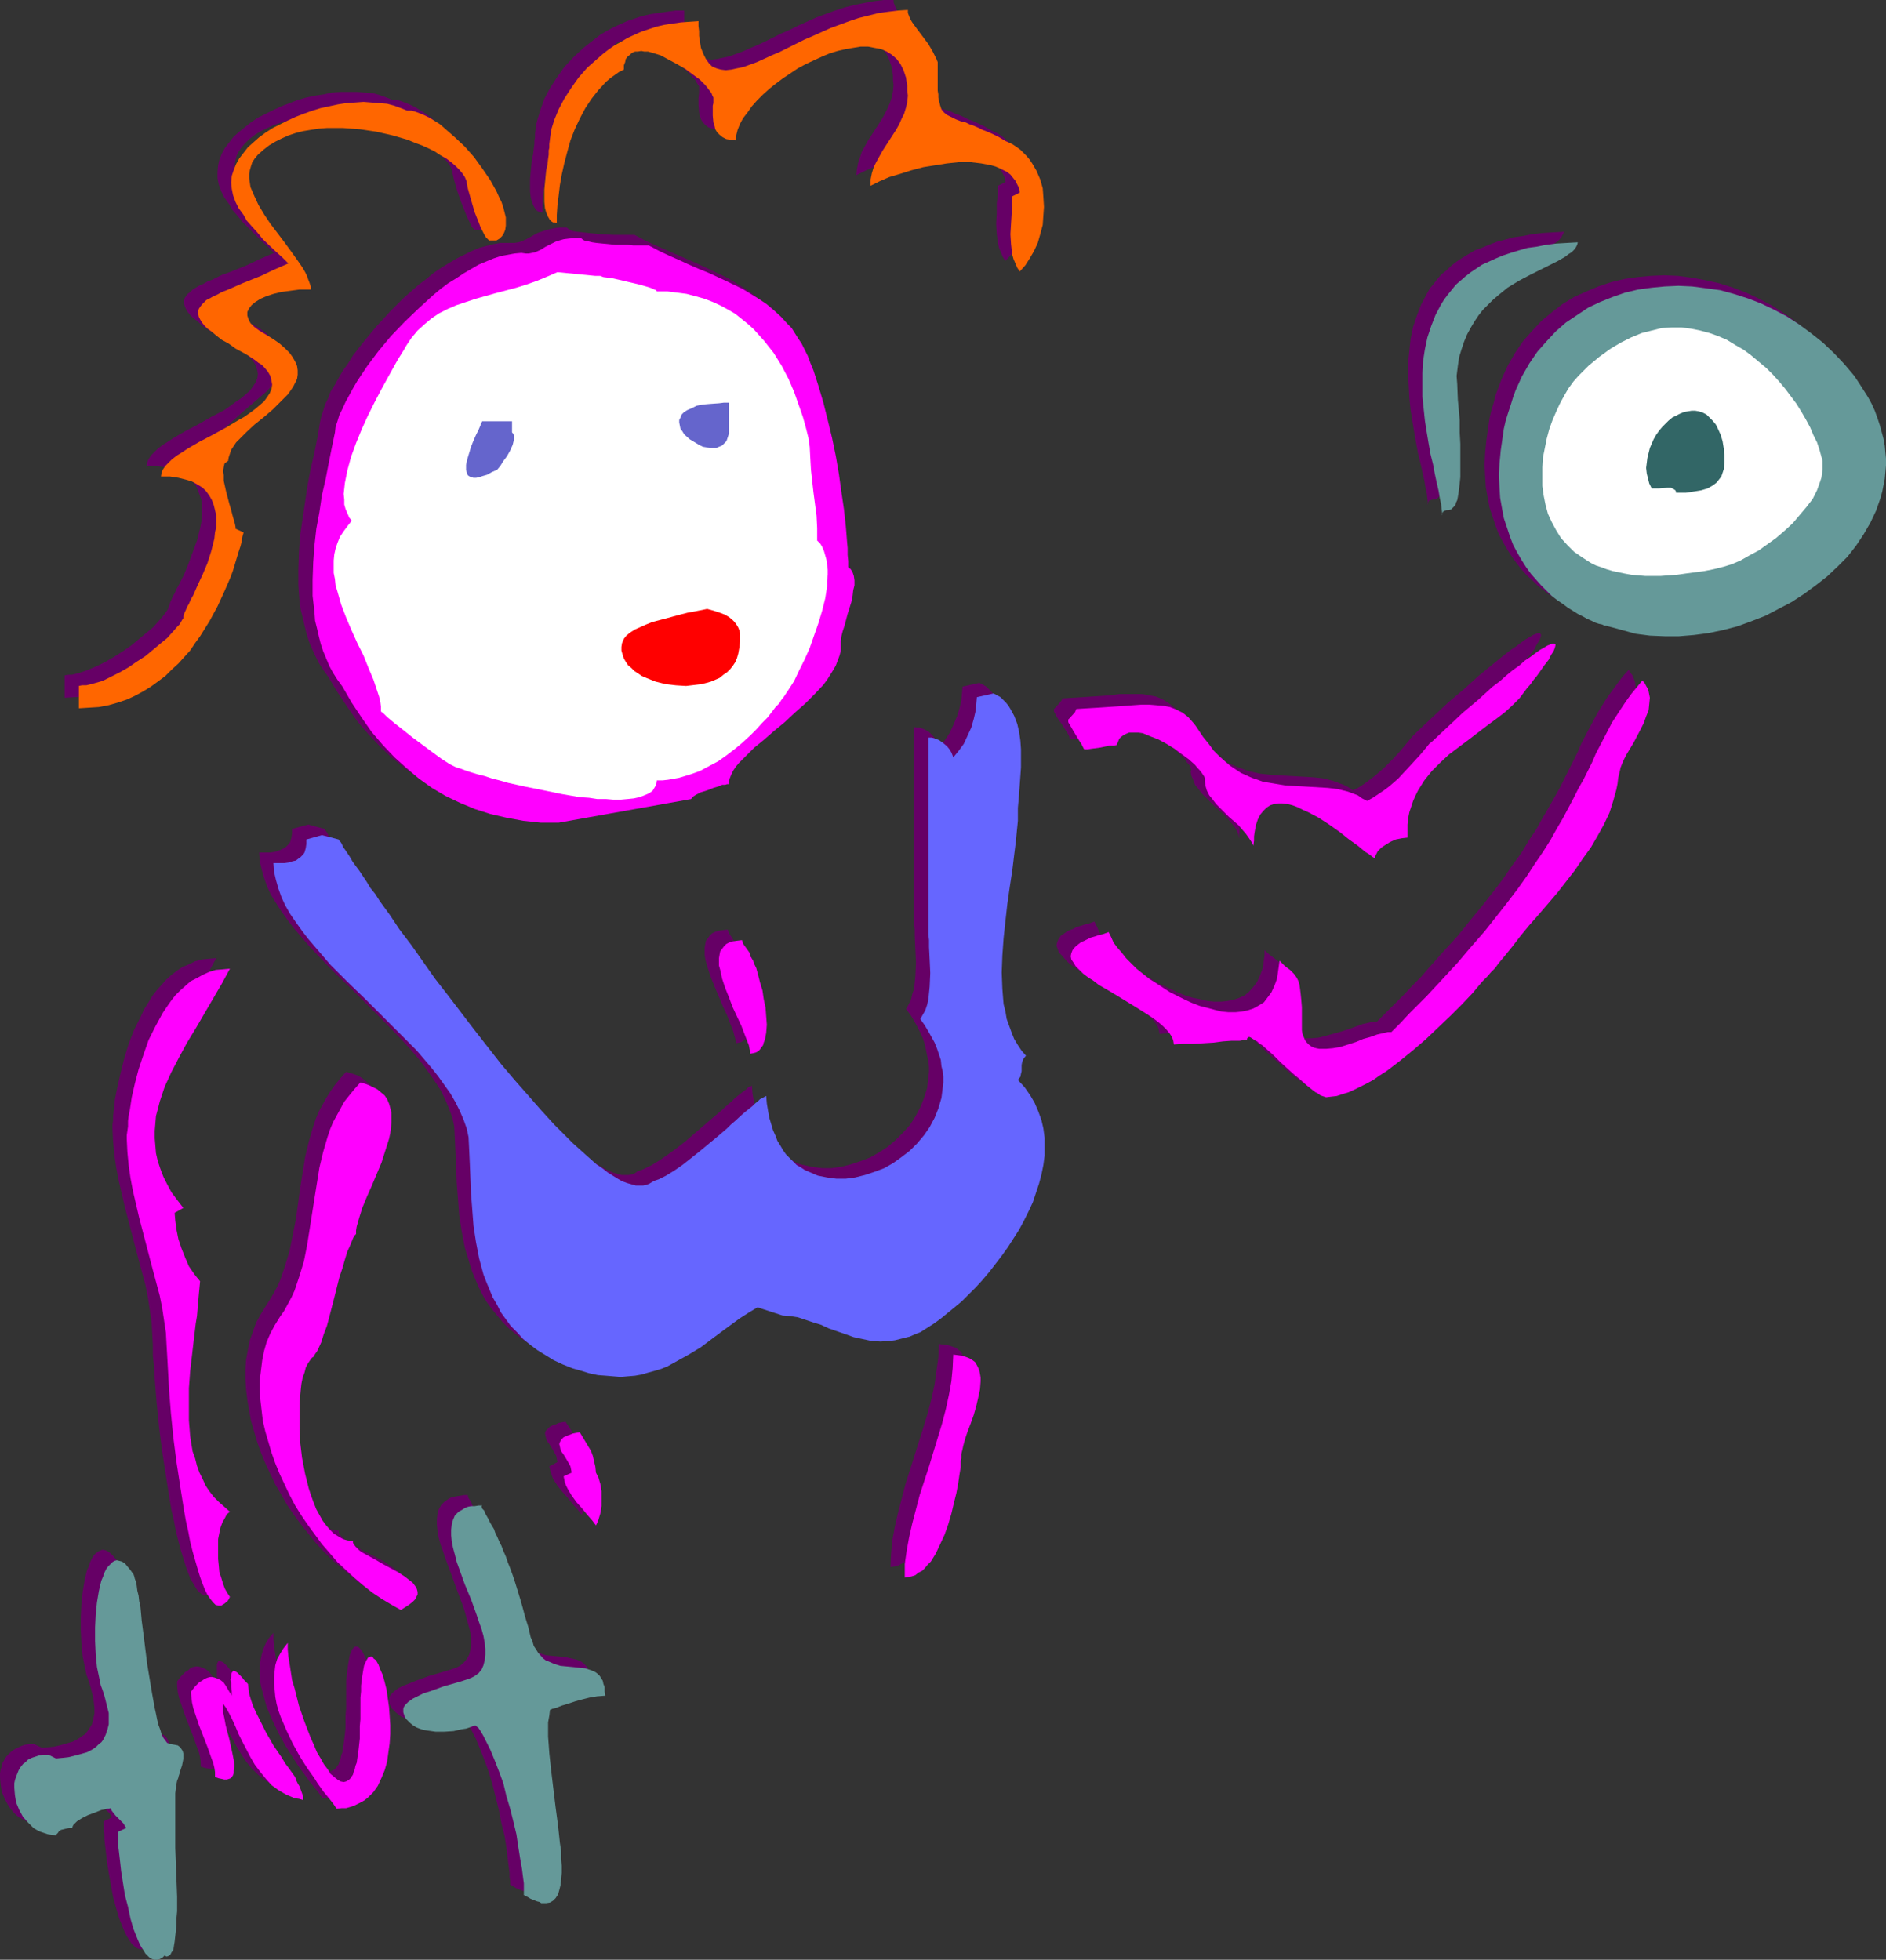 <?xml version="1.0" encoding="UTF-8" standalone="no"?>
<svg
   version="1.0"
   width="129.766mm"
   height="134.837mm"
   id="svg46"
   sodipodi:docname="Weight Lifting 18.wmf"
   xmlns:inkscape="http://www.inkscape.org/namespaces/inkscape"
   xmlns:sodipodi="http://sodipodi.sourceforge.net/DTD/sodipodi-0.dtd"
   xmlns="http://www.w3.org/2000/svg"
   xmlns:svg="http://www.w3.org/2000/svg">
  <rect width="100%" height="100%" fill="#333333" stroke="none"/>
  <sodipodi:namedview
     id="namedview46"
     pagecolor="#ffffff"
     bordercolor="#000000"
     borderopacity="0.25"
     inkscape:showpageshadow="2"
     inkscape:pageopacity="0.0"
     inkscape:pagecheckerboard="0"
     inkscape:deskcolor="#d1d1d1"
     inkscape:document-units="mm" />
  <defs
     id="defs1">
    <pattern
       id="WMFhbasepattern"
       patternUnits="userSpaceOnUse"
       width="6"
       height="6"
       x="0"
       y="0" />
  </defs>
  <path
     style="fill:#660066;fill-opacity:1;fill-rule:evenodd;stroke:none"
     d="m 102.131,26.014 -1.616,-0.646 -1.778,-0.646 -1.778,-0.485 -2.101,-0.162 -1.939,-0.162 H 90.819 88.557 l -2.262,0.162 -2.101,0.485 -2.262,0.323 -2.262,0.485 -2.262,0.646 -2.101,0.808 -2.101,0.808 -2.101,0.969 -1.939,0.969 -1.939,0.969 -1.778,1.131 -1.616,1.293 -1.616,1.293 -1.454,1.293 -1.131,1.454 -1.131,1.454 -0.808,1.454 -0.646,1.616 -0.323,1.454 -0.162,1.777 v 1.616 l 0.323,1.616 0.646,1.777 0.808,1.616 1.293,1.777 0.808,1.454 1.293,1.454 1.293,1.616 1.616,1.616 3.394,3.393 1.616,1.454 1.616,1.616 -3.717,1.616 -3.394,1.616 -1.616,0.646 -3.232,1.293 -1.454,0.485 -2.586,1.293 -1.293,0.485 -1.131,0.646 -1.131,0.485 -0.808,0.485 -0.808,0.485 -0.646,0.646 -0.646,0.485 -0.485,0.646 -0.323,0.485 -0.162,0.646 v 0.646 l 0.162,0.646 0.323,0.808 0.485,0.808 0.646,0.808 0.808,0.808 1.131,0.808 1.131,1.131 1.454,0.969 1.778,1.131 1.778,1.131 2.101,1.293 1.131,0.485 0.97,0.646 0.97,0.646 0.808,0.646 0.808,0.646 0.485,0.485 1.131,1.293 0.646,1.131 0.323,1.131 0.162,0.969 -0.162,1.131 -0.485,1.131 -0.646,0.969 -0.808,1.131 -1.131,0.969 -1.131,0.969 -1.454,0.969 -1.293,0.969 -1.616,1.131 -3.394,1.777 -3.394,1.939 -3.394,1.777 -3.07,1.777 -1.454,0.969 -1.293,0.808 -1.293,0.969 -0.97,0.969 -0.808,0.808 -0.646,0.969 -0.323,0.808 -0.162,0.969 h 2.424 l 2.262,0.323 1.778,0.485 1.778,0.485 1.293,0.808 1.293,0.808 0.97,0.969 0.97,1.131 0.485,1.131 0.485,1.293 0.485,1.293 0.162,1.454 v 1.454 1.454 l -0.162,1.454 -0.323,1.616 -0.808,3.232 -1.131,3.07 -1.131,3.07 -1.131,2.747 -1.293,2.585 -0.646,1.131 -0.485,1.131 -0.485,0.808 -0.323,0.808 -0.323,0.646 -0.162,0.646 -0.162,0.323 -0.162,0.485 -0.162,0.485 -0.808,1.131 -0.485,0.646 -1.131,1.293 -1.454,1.616 -1.778,1.454 -1.939,1.616 -1.939,1.616 -2.101,1.454 -2.262,1.454 -2.262,1.293 -2.262,1.131 -2.262,0.969 -2.262,0.808 -1.939,0.485 H 17.776 l -0.97,0.162 v 5.817 l 2.747,-0.162 2.586,-0.162 2.424,-0.485 2.424,-0.646 2.262,-0.808 2.101,-0.969 2.101,-1.131 2.101,-1.293 1.939,-1.293 1.778,-1.454 1.778,-1.616 1.616,-1.616 1.454,-1.616 1.454,-1.777 1.454,-1.939 1.454,-1.777 2.262,-3.878 2.101,-3.878 1.778,-3.878 1.616,-3.716 0.485,-1.777 0.646,-1.616 0.646,-1.616 0.323,-1.616 0.485,-1.454 0.323,-1.293 0.162,-1.131 0.323,-1.131 -2.101,-0.969 v -0.485 l -0.162,-0.808 -0.323,-0.969 -0.323,-1.293 -0.323,-1.293 -0.485,-1.454 -0.808,-3.232 -0.323,-1.454 -0.323,-1.454 v -1.293 l -0.162,-1.293 0.162,-0.969 0.162,-0.808 0.162,-0.323 0.162,-0.162 0.323,-0.162 h 0.323 l 0.162,-0.969 0.162,-0.969 0.485,-0.969 0.646,-0.969 0.646,-0.969 0.808,-1.131 1.939,-1.777 2.101,-1.939 2.262,-1.939 2.262,-1.939 2.262,-1.939 1.778,-1.939 0.808,-1.131 0.646,-0.969 0.485,-0.969 0.323,-1.131 0.323,-0.969 v -1.131 l -0.162,-1.131 -0.323,-1.131 -0.646,-1.131 -0.97,-1.131 -1.131,-1.131 -1.293,-1.293 -1.778,-1.293 -2.101,-1.131 -0.808,-0.485 -0.808,-0.485 -1.293,-0.969 -0.808,-0.969 -0.646,-0.969 -0.323,-0.969 0.162,-0.969 0.323,-0.969 0.646,-0.808 0.97,-0.808 1.293,-0.808 1.454,-0.646 1.939,-0.646 1.939,-0.485 2.262,-0.323 2.586,-0.323 h 2.909 l -0.162,-0.808 -0.162,-0.969 -0.323,-0.808 -0.323,-0.969 -0.485,-0.969 -0.646,-1.131 -1.454,-2.101 -1.616,-2.262 -1.778,-2.424 -3.555,-4.686 -1.616,-2.424 -1.454,-2.424 -1.293,-2.424 -0.485,-1.131 -0.162,-1.131 -0.323,-1.131 -0.162,-1.131 v -1.131 l 0.162,-0.969 0.323,-1.131 0.485,-0.969 0.646,-0.969 0.808,-0.969 1.293,-1.293 1.454,-1.131 1.616,-0.969 1.616,-0.808 1.778,-0.808 1.939,-0.646 1.939,-0.485 1.939,-0.323 2.101,-0.323 2.101,-0.162 h 2.101 2.101 l 4.363,0.323 4.363,0.646 4.202,0.969 4.04,1.131 1.778,0.808 1.778,0.646 1.778,0.808 1.616,0.808 1.616,0.969 1.293,0.808 1.293,0.969 1.131,0.969 0.97,0.969 0.808,0.969 0.646,0.969 0.485,1.131 V 44.919 l 0.162,0.646 0.162,0.808 0.323,1.131 0.323,1.131 0.323,1.131 0.97,2.747 0.97,2.424 0.485,1.293 0.485,0.969 0.485,0.969 0.323,0.808 0.485,0.485 0.323,0.323 h 1.939 l 0.808,-0.485 0.646,-0.646 0.485,-0.808 0.323,-0.808 0.162,-1.131 v -0.969 l -0.162,-1.131 -0.162,-1.293 -0.323,-1.293 -0.485,-1.454 -0.646,-1.293 -0.646,-1.454 -1.616,-2.908 -1.939,-3.07 -2.262,-2.908 -2.424,-2.747 -2.586,-2.585 -2.586,-2.262 -1.293,-0.969 -1.293,-0.808 -1.293,-0.808 -1.293,-0.646 -1.131,-0.485 -1.293,-0.485 -1.131,-0.323 z"
     id="path1" />
  <path
     style="fill:#660066;fill-opacity:1;fill-rule:evenodd;stroke:none"
     d="m 158.529,15.35 v -1.131 l 0.162,-0.808 0.323,-0.808 0.485,-0.646 0.485,-0.485 0.646,-0.485 0.808,-0.323 h 0.646 l 0.97,-0.162 0.808,0.162 1.939,0.323 2.262,0.646 2.101,0.969 2.101,1.293 2.101,1.293 2.101,1.454 1.778,1.454 1.454,1.454 0.485,0.646 0.646,0.646 0.323,0.646 0.323,0.485 0.323,0.485 v 0.485 0.646 0.485 l -0.162,1.454 v 1.777 l 0.162,1.939 0.162,0.808 0.323,0.969 0.485,0.808 0.646,0.646 0.808,0.646 0.97,0.323 1.131,0.323 1.293,0.162 0.162,-1.454 0.323,-1.454 0.646,-1.454 0.808,-1.616 0.97,-1.454 1.293,-1.616 1.293,-1.454 1.454,-1.454 1.778,-1.454 1.616,-1.616 1.939,-1.293 1.939,-1.293 1.939,-1.293 2.101,-1.131 2.101,-0.969 2.101,-0.969 1.939,-0.808 2.101,-0.646 2.101,-0.485 1.939,-0.323 1.939,-0.323 h 1.939 l 1.616,0.323 1.778,0.323 1.454,0.646 1.293,0.808 1.293,1.131 0.97,1.293 0.808,1.616 0.323,0.969 0.323,0.969 0.162,0.969 0.162,1.293 v 1.131 l 0.162,1.293 -0.162,1.616 -0.323,1.616 -0.485,1.454 -0.646,1.454 -0.646,1.293 -0.808,1.454 -3.555,5.494 -0.808,1.454 -0.808,1.454 -0.485,1.454 -0.485,1.454 -0.323,1.616 -0.162,1.616 2.262,-1.131 2.586,-1.131 2.909,-0.808 2.909,-0.969 3.07,-0.808 3.07,-0.485 3.07,-0.485 3.07,-0.323 h 3.07 l 2.747,0.323 1.293,0.162 1.131,0.323 1.293,0.323 0.97,0.323 1.131,0.646 0.97,0.485 0.808,0.646 0.646,0.808 0.646,0.808 0.485,0.969 0.485,0.969 0.162,1.131 -1.939,0.969 v 0.969 1.131 l -0.323,2.424 v 2.585 l -0.162,2.747 0.162,2.747 0.323,2.424 0.323,1.293 0.485,1.131 0.485,1.131 0.646,0.969 1.454,-1.616 1.131,-1.777 1.131,-1.939 0.97,-2.101 0.646,-2.262 0.485,-2.424 0.485,-2.424 v -2.262 -2.585 l -0.485,-2.262 -0.485,-2.262 -0.97,-2.262 -1.131,-1.939 -0.646,-0.969 -0.808,-0.969 -0.808,-0.808 -0.97,-0.808 -0.97,-0.808 -0.97,-0.646 -1.778,-0.808 -1.616,-0.969 -1.616,-0.808 -1.454,-0.646 -1.293,-0.485 -1.293,-0.646 -1.131,-0.485 -0.97,-0.323 -0.97,-0.485 -0.97,-0.323 -1.616,-0.485 -1.293,-0.646 -0.97,-0.485 -0.808,-0.646 -0.646,-0.808 -0.323,-0.969 -0.323,-1.293 -0.162,-0.808 v -0.808 l -0.162,-0.969 V 19.874 18.743 14.381 l -0.162,-0.969 -0.162,-0.808 -0.485,-0.969 -0.485,-0.969 -1.131,-1.939 -1.454,-1.939 -1.454,-1.777 -1.293,-1.939 -0.485,-0.808 -0.323,-0.808 -0.323,-0.808 V 0 h -2.586 l -2.586,0.323 -2.586,0.485 -2.424,0.485 -2.586,0.646 -2.424,0.808 -4.848,1.777 -4.686,2.101 -2.262,1.131 -2.262,0.969 -4.202,2.101 -2.101,0.969 -1.939,0.808 -1.778,0.808 -1.778,0.646 -1.778,0.646 -1.616,0.323 -1.454,0.323 -1.454,0.162 -1.293,-0.162 -1.131,-0.323 -1.131,-0.646 -0.808,-0.646 -0.808,-1.131 -0.646,-1.293 -0.323,-0.808 -0.323,-0.808 -0.162,-0.969 -0.162,-1.131 -0.162,-0.969 -0.162,-1.293 V 4.039 2.747 h -2.262 l -2.262,0.323 -2.262,0.323 -2.101,0.323 -2.101,0.485 -1.939,0.646 -1.939,0.646 -1.778,0.808 -1.778,0.808 -1.778,0.969 -1.616,0.969 -1.454,1.131 -2.909,2.262 -2.586,2.424 -2.424,2.585 -1.939,2.747 -1.778,2.747 -1.454,2.747 -0.97,2.747 -0.808,2.585 -0.323,1.293 -0.162,1.131 -0.162,1.293 v 1.131 l -0.162,0.646 v 0.969 l -0.162,1.131 -0.162,1.454 -0.323,1.454 -0.162,1.616 -0.323,3.393 v 3.232 l 0.162,1.454 0.323,1.293 0.485,1.131 0.485,0.808 0.323,0.323 0.485,0.323 h 0.485 l 0.485,0.162 v -2.262 l 0.162,-2.262 0.323,-2.585 0.323,-2.747 0.485,-2.747 0.646,-2.908 0.808,-3.07 0.97,-2.908 0.97,-2.908 1.293,-2.747 1.454,-2.747 1.616,-2.424 1.778,-2.262 1.939,-2.101 1.131,-0.969 1.131,-0.808 1.131,-0.808 z"
     id="path2" />
  <path
     style="fill:#660066;fill-opacity:1;fill-rule:evenodd;stroke:none"
     d="m 176.144,205.044 v -0.323 l 0.323,-0.162 0.323,-0.323 0.485,-0.162 1.293,-0.646 1.616,-0.646 1.616,-0.646 1.616,-0.485 0.646,-0.162 0.646,-0.162 h 0.646 l 0.485,-0.162 v -0.808 l 0.162,-0.808 0.485,-0.969 0.485,-0.808 0.646,-1.131 0.808,-0.808 0.808,-1.131 1.131,-0.969 2.101,-2.101 2.586,-2.101 2.586,-2.262 5.333,-4.686 2.747,-2.424 2.424,-2.424 2.262,-2.424 0.97,-1.293 0.808,-1.293 0.808,-1.293 0.646,-1.131 0.485,-1.293 0.485,-1.293 0.162,-1.293 0.162,-1.293 v -0.969 l 0.162,-1.293 0.323,-1.454 0.323,-1.454 0.97,-3.07 0.808,-3.07 0.485,-1.616 0.162,-1.454 0.162,-1.293 0.162,-1.293 -0.162,-1.131 -0.323,-0.969 -0.485,-0.808 -0.646,-0.485 v -1.616 l -0.162,-1.616 -0.162,-1.777 V 137.827 l -0.162,-1.939 -0.162,-1.939 -0.485,-4.363 -0.646,-4.363 -0.646,-4.686 -0.808,-4.686 -0.97,-4.686 -1.131,-4.686 -1.131,-4.524 -1.293,-4.363 -1.454,-4.039 -0.646,-1.939 -0.808,-1.777 -0.808,-1.616 -0.646,-1.616 -0.97,-1.454 -0.808,-1.293 -0.808,-1.293 -0.97,-0.969 -1.778,-1.939 -1.939,-1.777 -1.939,-1.616 -1.939,-1.293 -2.101,-1.293 -2.101,-1.293 -4.363,-2.101 -4.525,-2.101 -4.848,-2.101 -2.586,-1.131 -2.586,-1.131 -2.747,-1.293 -2.747,-1.454 h -1.616 -1.131 -1.293 -1.454 l -3.232,-0.162 -3.232,-0.323 -1.454,-0.162 -1.454,-0.162 -1.131,-0.162 -0.808,-0.323 -0.485,-0.323 -0.162,-0.162 -0.162,-0.162 h -1.616 l -1.454,0.162 -1.454,0.323 -1.131,0.323 -0.97,0.323 -0.97,0.323 -1.454,0.808 -1.454,0.808 -1.454,0.646 -0.646,0.162 -0.97,0.162 h -0.808 -1.131 -1.778 l -1.778,0.323 -1.939,0.485 -1.778,0.485 -1.939,0.808 -1.939,0.969 -1.939,0.969 -1.939,1.131 -2.101,1.293 -1.939,1.293 -1.939,1.616 -1.939,1.454 -3.878,3.393 -3.555,3.555 -3.555,3.878 -3.232,3.878 -2.909,3.716 -1.293,2.101 -1.293,1.777 -1.131,1.939 -0.97,1.777 -1.131,1.777 -0.646,1.777 -0.808,1.616 -0.485,1.616 -0.485,1.454 -0.323,1.454 -0.646,3.878 -0.808,4.039 -0.97,4.201 -0.808,4.201 -0.646,4.363 -0.646,4.363 -0.646,4.363 -0.323,4.363 -0.162,4.524 v 4.201 l 0.323,4.363 0.323,2.101 0.485,1.939 0.485,2.101 0.485,1.939 0.646,2.101 0.808,1.939 0.808,1.777 0.97,1.939 1.131,1.777 1.293,1.777 2.424,4.039 2.586,3.878 2.586,3.716 2.909,3.393 3.07,3.232 3.07,2.908 3.232,2.585 3.394,2.424 3.555,2.101 3.717,1.777 3.878,1.616 4.04,1.293 4.202,0.969 4.363,0.646 4.525,0.485 2.262,0.162 h 2.424 z"
     id="path3" />
  <path
     style="fill:#660066;fill-opacity:1;fill-rule:evenodd;stroke:none"
     d="m 84.355,215.547 -4.202,-1.131 -4.202,1.131 v 1.131 l -0.162,1.131 -0.323,1.131 -0.323,0.485 -0.323,0.323 -0.485,0.485 -0.485,0.323 -0.646,0.323 -0.808,0.323 -0.97,0.323 -1.131,0.162 h -1.454 -1.454 l 0.162,2.262 0.485,2.101 0.646,2.262 0.808,2.262 0.97,2.101 1.293,2.101 1.454,2.262 1.616,2.262 1.616,2.101 1.939,2.262 1.939,2.262 2.101,2.262 4.202,4.363 4.525,4.363 9.05,9.048 4.202,4.363 2.101,2.262 1.939,2.262 1.778,2.262 1.616,2.262 1.454,2.101 1.454,2.262 1.131,2.424 0.97,2.262 0.808,2.262 0.485,2.262 0.162,3.232 0.162,3.555 0.162,3.878 0.162,4.039 0.323,4.201 0.323,4.201 0.646,4.201 0.808,4.201 1.293,4.201 0.646,2.101 0.808,1.939 0.808,1.939 0.97,1.939 1.131,1.939 1.293,1.777 1.454,1.777 1.454,1.777 1.616,1.616 1.778,1.454 1.939,1.454 2.101,1.454 2.101,1.131 2.586,1.293 2.262,0.808 2.262,0.808 2.262,0.485 2.101,0.485 2.101,0.323 1.939,0.162 h 1.939 l 1.939,-0.162 1.778,-0.162 1.778,-0.323 1.778,-0.485 1.616,-0.485 1.616,-0.485 1.616,-0.646 3.07,-1.454 2.747,-1.777 2.747,-1.777 2.747,-1.939 2.586,-1.939 2.424,-1.777 2.424,-1.777 2.424,-1.454 2.262,-1.454 6.464,2.101 1.939,0.162 1.939,0.323 2.101,0.485 1.939,0.808 2.101,0.646 1.939,0.969 4.363,1.454 2.262,0.808 2.262,0.485 2.262,0.485 2.424,0.162 2.424,-0.162 1.293,-0.162 1.293,-0.162 1.293,-0.323 1.293,-0.485 1.454,-0.485 1.293,-0.646 1.616,-0.969 1.778,-1.293 1.778,-1.293 1.939,-1.293 1.778,-1.616 1.778,-1.616 1.939,-1.777 1.778,-1.777 1.778,-1.939 1.778,-2.101 1.616,-2.101 1.616,-2.101 1.616,-2.262 1.454,-2.262 1.454,-2.262 1.293,-2.424 1.131,-2.262 1.131,-2.424 0.808,-2.424 0.808,-2.424 0.646,-2.424 0.485,-2.424 0.323,-2.424 0.162,-2.424 -0.162,-2.262 -0.323,-2.262 -0.485,-2.262 -0.808,-2.262 -0.97,-2.101 -1.131,-2.101 -1.454,-2.101 -1.778,-1.939 0.646,-0.808 0.162,-0.808 0.162,-0.808 v -0.646 -0.808 l 0.162,-0.808 0.323,-0.808 0.646,-0.808 -1.131,-1.293 -0.97,-1.454 -0.97,-1.616 -0.808,-1.616 -0.485,-1.777 -0.646,-1.777 -0.323,-1.939 -0.323,-1.939 -0.323,-1.939 -0.162,-2.101 -0.162,-4.201 0.162,-4.363 0.323,-4.524 0.485,-4.524 0.485,-4.363 0.646,-4.524 0.646,-4.201 0.485,-4.039 0.485,-3.716 0.323,-1.777 v -1.777 l 0.162,-1.616 v -1.616 -1.616 l 0.162,-1.939 0.162,-1.939 0.162,-2.262 0.323,-4.524 v -2.424 -2.262 l -0.162,-2.262 -0.323,-2.262 -0.485,-2.101 -0.808,-2.101 -0.808,-1.777 -0.646,-0.808 -0.646,-0.808 -0.646,-0.646 -0.808,-0.808 -0.808,-0.485 -0.97,-0.485 -4.363,0.969 -0.162,1.777 -0.162,1.777 -0.485,2.101 -0.646,2.101 -0.97,2.262 -0.97,2.101 -1.293,1.939 -1.616,1.616 v -0.485 l -0.323,-0.646 -0.485,-0.969 -0.646,-0.808 -0.97,-0.969 -1.131,-0.646 -1.293,-0.485 h -0.646 l -0.808,-0.162 v 48.635 1.131 1.454 l 0.162,1.454 v 1.616 l 0.162,3.555 0.162,3.393 -0.162,3.555 -0.162,1.616 -0.162,1.616 -0.485,1.454 -0.323,1.454 -0.646,1.293 -0.646,1.131 1.131,1.454 0.97,1.616 0.808,1.454 0.808,1.616 0.646,1.454 0.485,1.454 0.323,1.454 0.323,1.616 0.323,1.454 0.162,1.454 v 1.293 l -0.162,1.454 -0.162,1.293 -0.162,1.454 -0.808,2.585 -0.97,2.424 -1.293,2.424 -1.454,2.262 -1.778,1.939 -1.939,1.939 -2.101,1.777 -2.262,1.454 -2.262,1.293 -2.586,0.969 -2.424,0.808 -2.586,0.646 -2.424,0.323 h -2.424 l -2.586,-0.323 -2.262,-0.485 -1.293,-0.323 -0.97,-0.485 -1.131,-0.646 -1.131,-0.646 -0.97,-0.646 -0.97,-0.808 -0.808,-0.969 -0.97,-0.969 -0.808,-0.969 -0.646,-1.293 -0.808,-1.293 -0.485,-1.293 -0.646,-1.454 -0.485,-1.616 -0.485,-1.616 -0.323,-1.777 -0.323,-1.777 -0.162,-2.101 -0.162,0.162 -0.485,0.162 -0.323,0.162 -0.485,0.485 -0.646,0.485 -0.646,0.485 -0.808,0.646 -0.808,0.646 -0.808,0.808 -0.97,0.808 -1.939,1.777 -2.101,1.777 -2.262,1.939 -4.686,4.039 -2.262,1.777 -2.424,1.777 -2.101,1.454 -2.101,1.293 -0.97,0.485 -0.97,0.485 -0.808,0.323 -0.97,0.323 -0.646,0.485 -0.808,0.323 -0.808,0.162 h -0.97 -0.97 l -1.131,-0.323 -1.131,-0.323 -1.131,-0.485 -1.293,-0.646 -1.293,-0.808 -1.454,-0.808 -1.293,-0.969 -1.454,-1.131 -1.454,-1.293 -1.454,-1.293 -1.616,-1.293 -1.454,-1.454 -1.778,-1.616 -3.232,-3.393 -3.394,-3.555 -3.394,-4.039 -3.555,-4.039 -3.394,-4.201 -7.11,-8.725 -6.787,-9.048 -3.232,-4.363 -3.232,-4.363 -3.07,-4.201 -2.909,-4.201 -2.747,-3.878 -2.586,-3.555 -1.131,-1.777 -1.131,-1.616 -2.101,-3.07 -0.97,-1.454 -0.808,-1.293 -0.808,-1.131 -0.808,-1.131 -0.646,-0.969 -0.646,-0.969 -0.485,-0.646 -0.323,-0.808 -0.323,-0.485 -0.323,-0.323 v -0.162 z"
     id="path4" />
  <path
     style="fill:#660066;fill-opacity:1;fill-rule:evenodd;stroke:none"
     d="m 191.334,245.923 v -0.323 l -0.323,-0.646 -0.646,-1.131 -0.808,-1.131 -0.162,-0.485 -0.162,-0.485 -1.293,0.162 -1.131,0.162 -0.97,0.323 -0.646,0.323 -0.646,0.646 -0.485,0.646 -0.485,0.646 -0.162,0.808 -0.162,0.969 v 0.969 0.969 l 0.162,1.131 0.646,2.262 0.808,2.424 0.97,2.424 2.101,5.009 1.131,2.424 0.808,2.101 0.808,2.101 0.485,1.777 0.162,0.646 v 0.646 l 0.808,-0.162 0.646,-0.162 0.485,-0.323 0.646,-0.323 0.323,-0.646 0.323,-0.485 0.323,-0.808 0.323,-0.808 0.323,-1.777 v -1.939 -2.262 l -0.162,-2.262 -0.485,-2.262 -0.323,-2.101 -0.646,-2.262 -0.485,-1.939 -0.646,-1.616 -0.485,-1.454 -0.162,-0.646 -0.323,-0.485 -0.323,-0.323 z"
     id="path5" />
  <path
     style="fill:#660066;fill-opacity:1;fill-rule:evenodd;stroke:none"
     d="m 309.625,200.52 0.162,1.131 0.485,1.131 0.485,1.293 0.808,0.969 0.97,1.293 1.131,1.131 2.262,2.262 2.424,2.101 0.97,1.131 0.97,1.131 0.808,0.969 0.646,1.131 0.323,0.969 0.162,0.969 v -1.131 l 0.162,-1.131 v -1.131 l 0.162,-1.131 0.323,-1.777 0.485,-1.454 0.646,-1.293 0.808,-0.969 0.808,-0.808 0.97,-0.646 0.97,-0.323 1.131,-0.162 h 1.131 l 1.293,0.162 1.293,0.323 1.293,0.485 1.293,0.646 1.454,0.646 2.747,1.454 2.747,1.777 2.586,1.939 2.586,1.939 1.131,0.808 1.131,0.808 0.97,0.808 0.97,0.646 0.808,0.646 0.646,0.485 0.646,0.485 0.485,0.162 v -0.485 l 0.162,-0.323 0.646,-0.969 0.808,-0.969 1.131,-0.808 1.131,-0.646 1.454,-0.646 1.616,-0.485 h 1.454 v -1.777 -1.616 l 0.162,-1.616 0.323,-1.616 0.485,-1.454 0.485,-1.454 0.646,-1.454 0.646,-1.293 0.808,-1.293 0.97,-1.293 1.939,-2.424 2.101,-2.262 2.424,-2.101 2.424,-1.939 2.424,-1.939 5.01,-3.716 2.424,-1.777 2.101,-1.777 1.939,-1.777 1.616,-1.777 1.131,-1.131 0.97,-1.293 0.97,-1.131 0.808,-1.131 0.808,-0.969 0.646,-1.131 1.293,-1.616 1.131,-1.454 0.646,-1.293 0.646,-0.969 0.323,-0.808 0.162,-0.646 -0.162,-0.323 -0.162,-0.162 h -0.485 l -0.485,0.162 -0.808,0.323 -0.808,0.485 -1.131,0.646 -1.131,0.808 -1.293,0.969 -1.454,0.969 -1.454,1.131 -1.616,1.293 -1.778,1.454 -1.778,1.454 -1.778,1.454 -3.717,3.393 -4.04,3.393 -7.918,7.433 -0.646,0.646 -0.808,0.808 -1.616,1.939 -1.616,1.939 -2.101,2.262 -2.101,2.101 -2.424,2.101 -1.293,0.969 -1.293,0.969 -1.454,0.969 -1.616,0.808 -1.131,-0.808 -1.293,-0.646 -1.293,-0.485 -1.293,-0.485 -2.424,-0.646 -2.747,-0.323 -2.747,-0.162 -5.656,-0.323 -2.747,-0.162 -2.909,-0.323 -2.909,-0.646 -1.293,-0.485 -1.454,-0.485 -1.454,-0.646 -1.454,-0.646 -1.454,-0.969 -1.454,-0.969 -1.293,-1.131 -1.454,-1.293 -1.454,-1.454 -1.293,-1.616 -1.454,-1.939 -1.293,-1.939 -0.646,-0.969 -0.646,-0.808 -1.293,-1.293 -1.454,-1.131 -1.616,-0.969 -1.616,-0.646 -1.778,-0.323 -1.778,-0.323 h -1.939 -1.939 -2.101 l -2.262,0.323 -2.424,0.162 -2.424,0.162 -2.424,0.162 -2.586,0.162 -2.747,0.162 v 0.323 l -0.323,0.485 -1.454,1.616 -0.323,0.323 v 0.485 0.162 l 0.162,0.323 0.485,0.969 0.646,0.969 0.808,1.131 0.808,1.293 0.646,0.969 0.485,0.969 v 0.323 l 0.162,0.323 0.808,-0.162 h 1.131 l 2.262,-0.485 2.262,-0.323 1.131,-0.162 h 0.808 l 0.323,-0.969 0.323,-0.808 0.485,-0.485 0.646,-0.485 0.646,-0.323 0.646,-0.162 0.808,-0.162 h 0.97 l 0.808,0.162 0.97,0.162 2.101,0.485 2.101,0.969 2.101,1.131 2.101,1.293 1.939,1.454 1.778,1.293 1.454,1.454 0.808,0.808 0.485,0.485 0.485,0.808 0.485,0.485 0.323,0.485 0.162,0.485 0.162,0.485 z"
     id="path6" />
  <path
     style="fill:#660066;fill-opacity:1;fill-rule:evenodd;stroke:none"
     d="m 334.835,263.859 v -2.585 -1.131 -1.131 l -0.162,-1.777 -0.162,-1.616 v -1.293 l -0.323,-1.131 -0.162,-0.969 -0.323,-0.646 -0.485,-0.646 -0.323,-0.485 -1.131,-0.969 -0.646,-0.485 -0.646,-0.485 -0.808,-0.646 -0.808,-0.808 v 1.293 l -0.162,1.131 -0.323,2.262 -0.646,1.777 -0.808,1.777 -0.97,1.293 -1.131,1.293 -1.131,0.969 -1.454,0.646 -1.454,0.485 -1.616,0.323 -1.616,0.162 h -1.778 l -1.778,-0.162 -1.939,-0.485 -1.778,-0.323 -2.101,-0.646 -1.939,-0.808 -1.778,-0.808 -2.101,-0.969 -1.778,-0.969 -3.717,-2.262 -1.778,-1.293 -1.616,-1.293 -1.616,-1.293 -1.454,-1.454 -1.293,-1.293 -1.131,-1.454 -1.131,-1.293 -0.97,-1.293 -0.646,-1.454 -0.646,-1.293 -1.293,0.485 -1.293,0.323 -0.97,0.323 -1.131,0.323 -0.808,0.485 -0.97,0.323 -0.646,0.323 -0.646,0.485 -0.97,0.646 -0.646,0.969 -0.323,0.808 -0.162,0.808 0.323,0.808 0.323,0.969 0.808,0.808 0.808,0.969 0.97,0.969 1.293,0.969 1.293,0.808 1.454,0.969 3.07,1.939 3.232,1.939 3.394,1.939 3.07,2.101 1.293,0.969 1.293,0.969 1.293,0.969 0.97,0.969 0.808,0.969 0.646,0.969 0.323,0.969 0.162,0.969 2.424,-0.162 h 2.586 l 5.171,-0.323 2.586,-0.323 2.262,-0.162 h 2.101 l 0.97,-0.162 h 0.808 l 0.162,-0.323 v -0.323 h 0.323 l 0.323,-0.162 0.323,0.162 0.485,0.323 0.485,0.162 0.485,0.485 0.646,0.485 0.646,0.485 1.616,1.293 1.616,1.454 1.616,1.616 3.555,3.232 1.778,1.616 1.616,1.293 1.616,1.293 0.646,0.485 0.646,0.485 0.646,0.323 0.485,0.162 0.485,0.323 h 0.485 1.293 l 1.454,-0.323 1.454,-0.323 1.454,-0.646 1.616,-0.485 1.616,-0.808 1.616,-0.969 1.778,-0.969 1.616,-1.131 1.616,-0.969 3.555,-2.585 3.394,-2.747 3.394,-3.07 3.232,-3.07 3.232,-3.07 2.909,-3.07 2.909,-2.908 2.424,-2.747 1.293,-1.293 0.97,-1.293 0.97,-1.131 0.97,-1.131 0.808,-0.969 0.808,-0.969 1.939,-2.585 2.262,-2.585 4.686,-5.494 4.686,-5.817 4.686,-5.817 2.101,-3.07 2.101,-2.908 1.778,-3.07 1.616,-2.908 1.454,-3.07 0.97,-3.07 0.808,-2.908 0.323,-1.616 0.162,-1.454 0.162,-1.293 0.485,-1.616 0.646,-1.454 0.808,-1.616 1.939,-3.232 1.778,-3.393 0.808,-1.616 0.646,-1.777 0.646,-1.616 0.323,-1.616 v -1.616 l -0.162,-1.454 -0.323,-0.808 -0.323,-0.808 -0.485,-0.646 -0.485,-0.808 -1.616,1.777 -1.454,1.939 -1.293,1.777 -1.293,1.777 -2.424,3.878 -2.101,3.878 -2.101,4.039 -0.97,2.262 -1.131,2.262 -1.131,2.262 -1.131,2.262 -1.293,2.585 -1.454,2.585 -1.454,2.585 -1.616,2.747 -1.616,2.908 -1.939,2.908 -1.939,3.232 -2.262,3.07 -2.424,3.555 -2.586,3.393 -2.909,3.716 -3.07,3.716 -3.232,4.039 -3.717,4.039 -3.878,4.363 -1.939,2.262 -2.262,2.262 -2.101,2.262 -2.262,2.262 -2.424,2.424 -2.424,2.424 h -0.485 -0.485 l -0.646,0.162 -0.646,0.162 -1.454,0.323 -1.778,0.646 -1.778,0.646 -1.939,0.646 -4.04,1.131 -1.939,0.485 -1.778,0.162 h -1.778 -0.808 l -0.646,-0.323 -0.646,-0.323 -0.646,-0.485 -0.485,-0.485 -0.485,-0.646 -0.323,-0.646 -0.162,-0.969 -0.162,-0.969 z"
     id="path7" />
  <path
     style="fill:#660066;fill-opacity:1;fill-rule:evenodd;stroke:none"
     d="m 478.335,95.17 -2.424,-3.232 -2.747,-2.908 -2.909,-2.747 -3.07,-2.424 -3.07,-2.262 -3.232,-2.101 -3.394,-1.777 -3.394,-1.616 -3.394,-1.293 -3.555,-1.131 -3.555,-0.808 -3.555,-0.646 -3.717,-0.485 -3.555,-0.162 -3.555,0.162 -3.394,0.323 -3.394,0.485 -3.394,0.808 -3.394,1.131 -3.07,1.293 -3.232,1.454 -2.909,1.777 -2.747,2.101 -2.747,2.262 -2.424,2.585 -2.424,2.747 -2.101,3.07 -1.939,3.393 -1.616,3.555 -0.646,1.777 -0.808,2.101 -0.485,1.939 -0.646,2.101 -0.485,2.101 -0.323,2.262 -0.485,3.393 -0.323,3.232 -0.162,3.232 0.162,3.07 0.162,2.747 0.485,2.747 0.485,2.585 0.808,2.424 0.808,2.424 0.808,2.101 1.131,2.101 1.131,1.939 1.131,1.777 1.293,1.777 1.293,1.616 1.293,1.454 1.454,1.293 1.293,1.293 1.454,1.131 1.454,1.131 1.293,0.808 1.293,0.969 1.454,0.808 1.131,0.646 1.131,0.485 1.131,0.485 1.131,0.485 0.808,0.323 0.808,0.323 0.646,0.162 0.646,0.162 h 0.323 l 3.555,1.131 3.555,0.808 3.717,0.485 3.878,0.323 3.717,-0.162 3.878,-0.323 3.717,-0.485 3.717,-0.808 3.878,-0.969 3.555,-1.293 3.717,-1.454 3.394,-1.777 3.394,-1.777 3.232,-2.101 3.07,-2.262 2.909,-2.262 2.747,-2.585 2.586,-2.747 2.262,-2.747 1.939,-2.908 1.778,-3.07 1.454,-3.07 1.131,-3.232 0.485,-1.777 0.323,-1.616 0.323,-1.777 0.162,-1.616 0.162,-1.777 v -1.616 l -0.162,-1.777 -0.162,-1.777 -0.323,-1.777 -0.323,-1.777 -0.646,-1.777 -0.646,-1.777 -0.646,-1.777 -0.808,-1.939 -0.97,-1.777 -1.131,-1.777 -1.131,-1.777 z"
     id="path8" />
  <path
     style="fill:#660066;fill-opacity:1;fill-rule:evenodd;stroke:none"
     d="m 444.561,144.613 -2.586,0.646 -2.424,0.485 -2.586,0.323 -2.262,0.323 -2.262,0.323 -2.262,0.162 -2.101,0.162 h -1.939 -2.101 l -1.778,-0.162 -1.778,-0.162 -1.778,-0.323 -1.616,-0.323 -1.616,-0.323 -1.454,-0.485 -1.293,-0.485 -1.454,-0.485 -1.293,-0.646 -2.262,-1.293 -2.101,-1.616 -1.778,-1.616 -1.616,-1.939 -1.293,-2.101 -1.131,-1.939 -0.97,-2.262 -0.646,-2.424 -0.485,-2.262 -0.323,-2.424 v -2.585 -2.424 l 0.162,-2.585 0.485,-2.424 0.485,-2.424 0.646,-2.424 0.808,-2.262 0.97,-2.262 0.97,-2.101 0.97,-2.101 1.293,-1.939 1.293,-1.777 1.293,-1.454 2.747,-2.747 2.909,-2.262 2.747,-2.101 2.586,-1.616 2.747,-1.293 2.747,-1.131 2.586,-0.808 2.586,-0.485 2.586,-0.162 h 2.586 l 2.424,0.323 2.424,0.323 2.424,0.808 2.262,0.808 2.262,0.969 2.262,1.293 1.939,1.293 2.101,1.454 1.939,1.454 1.939,1.777 1.778,1.777 1.616,1.777 1.616,1.939 1.454,1.939 1.454,1.939 1.293,2.101 1.131,1.939 0.97,2.101 0.97,1.939 0.808,1.939 0.646,1.939 0.646,1.777 0.162,1.131 0.162,0.969 v 1.131 l -0.162,1.131 -0.485,2.101 -0.808,2.262 -1.293,2.262 -1.454,2.101 -1.616,2.101 -1.939,2.101 -2.101,1.939 -2.262,1.939 -2.262,1.616 -2.262,1.616 -2.424,1.293 -2.262,1.293 -2.262,0.969 z"
     id="path9" />
  <path
     style="fill:#660066;fill-opacity:1;fill-rule:evenodd;stroke:none"
     d="m 444.561,113.913 -0.323,-1.939 -0.485,-1.616 -0.646,-1.454 -0.646,-1.293 -0.808,-0.969 -0.808,-0.808 -0.808,-0.808 -0.97,-0.485 -0.97,-0.323 -0.808,-0.162 h -1.131 l -0.97,0.162 -0.97,0.162 -0.97,0.485 -1.131,0.485 -0.97,0.485 -0.97,0.808 -0.808,0.808 -0.808,0.969 -0.808,0.969 -0.808,0.969 -0.646,1.131 -0.485,1.131 -0.485,1.293 -0.485,1.131 -0.162,1.293 -0.162,1.293 v 1.454 1.293 l 0.323,1.293 0.323,1.293 0.646,1.454 0.808,-0.162 h 0.97 l 2.262,-0.162 0.808,0.162 0.808,0.162 0.162,0.162 0.323,0.162 0.162,0.323 v 0.323 h 1.293 1.293 l 1.131,-0.162 0.97,-0.162 0.97,-0.162 0.97,-0.162 1.454,-0.485 1.293,-0.646 1.131,-0.808 0.646,-0.808 0.646,-0.808 0.323,-0.969 0.323,-0.969 0.162,-1.777 v -1.939 l -0.162,-0.808 z"
     id="path10" />
  <path
     style="fill:#660066;fill-opacity:1;fill-rule:evenodd;stroke:none"
     d="m 375.073,95.009 0.323,-2.585 0.485,-2.262 0.485,-2.101 0.646,-1.939 0.808,-1.939 0.97,-1.777 0.97,-1.616 0.97,-1.454 1.293,-1.454 1.131,-1.293 1.293,-1.293 1.293,-1.131 2.747,-1.939 2.747,-1.777 2.747,-1.616 2.586,-1.454 2.586,-1.131 2.262,-1.131 1.939,-1.131 0.808,-0.646 0.808,-0.485 0.646,-0.646 0.485,-0.646 0.323,-0.646 0.323,-0.646 -2.909,0.162 -2.747,0.162 -2.747,0.323 -2.424,0.485 -2.424,0.323 -2.262,0.646 -1.939,0.485 -2.101,0.808 -1.939,0.808 -1.778,0.646 -1.616,0.969 -1.616,0.969 -1.454,0.969 -1.454,1.131 -1.131,1.131 -1.293,0.969 -1.131,1.293 -0.97,1.293 -0.97,1.131 -0.808,1.454 -1.454,2.747 -1.131,2.908 -0.97,2.908 -0.646,3.07 -0.323,3.07 -0.323,3.07 v 3.232 l 0.162,3.07 0.162,3.07 0.323,3.07 0.485,3.07 0.485,2.908 0.485,2.747 0.485,2.585 0.646,2.585 0.485,2.262 0.485,2.101 0.323,1.939 0.323,1.454 0.162,1.454 0.162,1.131 -0.162,0.323 v 0.323 -0.485 l 0.162,-0.323 0.162,-0.323 v -0.162 l 0.485,-0.162 0.485,-0.162 h 0.485 l 0.646,-0.162 0.485,-0.485 0.323,-0.323 0.162,-0.323 0.323,-0.646 0.162,-0.646 0.323,-0.808 0.162,-0.969 0.162,-1.293 0.162,-1.293 0.162,-1.616 v -1.939 l 0.162,-1.939 v -2.262 l -0.162,-2.585 v -2.908 l -0.162,-3.232 -0.323,-3.555 v -1.777 l -0.323,-4.039 z"
     id="path11" />
  <path
     style="fill:#660066;fill-opacity:1;fill-rule:evenodd;stroke:none"
     d="m 48.318,330.429 -0.808,-0.969 -0.646,-0.808 -1.454,-2.101 -0.97,-2.262 -0.97,-2.424 -0.808,-2.424 -0.646,-2.424 -0.162,-2.424 -0.162,-1.939 2.262,-1.293 -1.616,-2.101 -1.454,-1.939 -1.131,-2.101 -0.97,-1.939 -0.808,-2.101 -0.646,-1.939 -0.485,-1.939 -0.162,-1.939 -0.162,-1.939 v -2.101 l 0.162,-1.777 0.323,-1.939 0.323,-1.939 0.485,-1.939 0.646,-1.939 0.646,-1.939 1.778,-3.716 1.939,-3.878 2.101,-3.716 2.262,-3.878 2.262,-3.878 2.424,-3.716 2.262,-4.039 2.101,-3.878 -1.939,0.162 -1.778,0.162 -1.778,0.485 -1.616,0.808 -1.616,0.646 -1.454,0.969 -1.454,1.131 -1.454,1.293 -1.131,1.293 -1.293,1.454 -1.131,1.454 -0.97,1.616 -1.131,1.777 -0.808,1.777 -1.778,3.555 -1.454,3.716 -1.131,3.716 -0.97,3.878 -0.808,3.555 -0.646,3.232 -0.162,1.454 -0.162,1.616 -0.162,1.293 v 1.131 l -0.162,1.131 v 0.969 l 0.162,3.393 0.323,3.393 0.485,3.393 0.646,3.393 1.616,6.948 3.555,13.573 1.778,6.625 0.646,3.232 0.485,3.232 0.485,3.232 0.162,3.07 0.162,2.747 v 2.908 l 0.323,2.908 0.162,3.07 0.485,6.14 0.646,6.463 0.808,6.302 0.97,6.302 0.97,6.14 0.485,2.908 0.646,2.747 0.485,2.585 0.646,2.585 0.646,2.424 0.646,2.101 0.646,2.101 0.646,1.777 0.646,1.616 0.808,1.293 0.646,1.131 0.646,0.808 0.808,0.646 0.646,0.162 h 0.808 l 0.808,-0.485 0.646,-0.646 0.323,-0.485 0.485,-0.646 -0.808,-0.969 -0.646,-1.131 -0.646,-1.293 -0.323,-1.454 -0.323,-1.616 -0.323,-1.777 -0.162,-1.616 v -1.777 -1.616 l 0.162,-1.777 0.162,-1.616 0.323,-1.454 0.485,-1.293 0.646,-1.131 0.646,-0.969 0.808,-0.646 -1.616,-1.131 -1.454,-1.293 -1.293,-1.454 -0.97,-1.454 -0.97,-1.454 -0.97,-1.616 -0.808,-1.777 -0.646,-1.777 -0.485,-1.777 -0.485,-1.939 -0.485,-1.939 -0.162,-1.939 -0.323,-4.201 -0.162,-4.201 0.162,-4.201 0.323,-4.363 0.323,-4.201 0.485,-4.201 0.485,-4.039 0.485,-3.878 0.323,-3.716 z"
     id="path12" />
  <path
     style="fill:#660066;fill-opacity:1;fill-rule:evenodd;stroke:none"
     d="m 88.88,318.149 v -0.808 l 0.162,-1.131 0.323,-1.131 0.323,-1.131 0.808,-2.585 1.131,-2.747 1.293,-2.908 1.293,-3.07 1.131,-3.07 1.131,-3.07 0.97,-3.07 0.323,-1.454 0.162,-1.293 0.162,-1.454 v -1.454 -1.131 l -0.323,-1.293 -0.323,-1.131 -0.485,-1.131 -0.646,-0.969 -0.97,-0.808 -0.97,-0.808 -1.293,-0.808 -1.454,-0.485 -1.616,-0.485 -1.454,1.616 -1.454,1.777 -1.131,1.616 -1.131,1.777 -0.97,1.777 -0.97,1.777 -0.808,1.939 -0.646,1.939 -1.131,3.878 -0.97,4.039 -0.646,4.039 -0.646,4.039 -1.131,8.241 -0.808,4.039 -0.808,4.039 -1.131,3.716 -0.646,1.939 -0.646,1.939 -0.808,1.777 -0.97,1.777 -0.97,1.616 -1.131,1.777 -1.293,2.101 -1.131,2.101 -0.808,2.262 -0.808,2.262 -0.485,2.424 -0.485,2.585 -0.162,2.424 v 2.747 l 0.162,2.585 0.323,2.747 0.485,2.747 0.485,2.747 0.808,2.747 0.808,2.747 0.97,2.747 1.131,2.747 1.293,2.747 1.293,2.747 1.616,2.747 1.454,2.585 1.778,2.585 1.778,2.424 1.939,2.424 1.939,2.424 2.101,2.262 2.101,2.101 2.262,1.939 2.262,1.939 2.262,1.939 2.424,1.616 2.586,1.454 2.424,1.454 1.293,-0.808 0.97,-0.646 0.808,-0.646 0.646,-0.646 0.485,-0.646 0.162,-0.646 v -0.646 l -0.162,-0.646 -0.162,-0.485 -0.323,-0.646 -0.485,-0.646 -0.646,-0.485 -1.616,-1.131 -1.616,-1.131 -4.04,-2.101 -1.939,-0.969 -1.778,-1.131 -1.778,-0.969 -0.646,-0.485 -0.485,-0.485 -0.485,-0.485 -0.485,-0.485 -0.162,-0.485 v -0.485 l -1.454,-0.162 -1.131,-0.323 -1.293,-0.646 -0.97,-0.808 -1.131,-0.808 -0.97,-1.293 -0.97,-1.293 -0.808,-1.293 -0.808,-1.616 -0.646,-1.616 -0.646,-1.777 -0.646,-1.939 -0.97,-3.878 -0.646,-4.039 -0.646,-4.201 -0.162,-4.201 v -4.039 -1.777 l 0.162,-1.939 0.162,-1.616 0.323,-1.616 0.323,-1.616 0.323,-1.293 0.485,-1.131 0.485,-1.131 0.485,-0.808 0.485,-0.646 0.485,-0.485 0.323,-0.646 0.808,-1.293 0.808,-1.777 0.646,-1.939 0.808,-2.262 0.646,-2.424 1.293,-5.009 1.293,-5.171 0.808,-2.424 0.646,-2.262 0.646,-2.101 0.646,-1.777 0.808,-1.454 0.323,-0.646 z"
     id="path13" />
  <path
     style="fill:#660066;fill-opacity:1;fill-rule:evenodd;stroke:none"
     d="m 90.011,442.404 v 1.939 L 89.849,446.12 v 1.777 1.454 l -0.162,1.616 -0.162,1.293 -0.162,1.131 -0.162,1.131 -0.162,1.131 -0.323,0.808 -0.162,0.969 -0.323,0.646 -0.162,0.646 -0.646,0.969 -0.323,0.323 -0.808,0.485 -0.646,0.162 -0.808,-0.162 -0.808,-0.485 -0.808,-0.646 -0.808,-0.808 -0.97,-1.131 -0.808,-1.454 -0.97,-1.454 -0.808,-1.616 -0.97,-1.777 -0.808,-1.939 -1.616,-4.039 -1.454,-4.363 -1.131,-4.363 -0.485,-2.101 -0.485,-2.262 -0.323,-1.939 -0.323,-1.939 -0.162,-1.939 v -1.616 l -1.131,1.293 -0.808,1.293 -0.646,1.454 -0.485,1.616 -0.323,1.616 -0.162,1.616 v 1.616 1.616 l 0.323,1.777 0.485,1.777 0.485,1.777 0.485,1.777 1.454,3.393 1.616,3.393 1.778,3.232 1.939,3.07 1.778,2.747 0.97,1.293 0.808,1.131 0.808,1.131 0.808,0.969 0.646,0.808 0.646,0.808 0.485,0.646 0.323,0.485 0.323,0.323 0.162,0.323 h 1.131 l 1.293,-0.162 0.97,-0.323 1.131,-0.323 0.97,-0.323 0.97,-0.485 0.808,-0.646 0.808,-0.646 1.454,-1.454 1.131,-1.616 0.97,-1.939 0.808,-2.101 0.646,-2.262 0.323,-2.262 0.323,-2.424 0.162,-2.424 v -2.424 l -0.162,-2.424 -0.162,-2.262 -0.323,-2.262 -0.323,-2.101 -0.485,-1.939 -0.485,-1.777 -0.646,-1.616 -0.646,-1.293 -0.485,-0.969 -0.646,-0.646 -0.323,-0.323 h -0.162 -0.323 -0.323 l -0.323,0.323 -0.162,0.162 -0.323,0.485 -0.162,0.485 -0.323,0.646 -0.162,0.808 -0.162,0.969 -0.162,0.969 -0.162,1.293 -0.162,1.293 -0.162,1.454 v 1.616 1.777 z"
     id="path14" />
  <path
     style="fill:#660066;fill-opacity:1;fill-rule:evenodd;stroke:none"
     d="m 73.205,459.369 -0.808,-1.131 -0.97,-1.131 -0.808,-1.454 -1.131,-1.454 -1.939,-3.07 -2.101,-3.393 -1.939,-3.555 -0.646,-1.616 -0.808,-1.777 -0.485,-1.454 -0.485,-1.454 -0.323,-1.454 v -1.293 l -0.97,-0.969 -0.646,-0.808 -0.646,-0.646 -0.485,-0.485 -0.485,-0.162 -0.323,-0.162 h -0.323 l -0.162,0.162 -0.162,0.323 -0.162,0.323 v 0.646 1.616 0.969 l 0.162,1.131 v 1.131 l -0.808,-1.293 -0.646,-1.131 -0.646,-0.969 -0.808,-0.646 -0.646,-0.323 -0.808,-0.323 -0.646,-0.162 h -0.646 l -0.808,0.162 -0.646,0.323 -0.485,0.485 -0.808,0.485 -1.131,1.131 -0.97,1.293 v 1.293 l 0.162,1.454 0.323,1.454 0.485,1.454 0.97,2.908 1.131,2.908 1.131,2.908 0.97,2.747 0.485,1.293 0.323,1.293 0.162,1.131 v 1.293 l 0.97,0.323 0.808,0.162 0.808,0.162 h 0.485 l 0.485,-0.162 0.485,-0.162 0.323,-0.485 0.162,-0.323 0.323,-0.485 v -0.646 l 0.162,-1.293 -0.162,-1.616 -0.323,-1.616 -0.808,-3.878 -0.97,-3.555 -0.323,-1.616 -0.323,-1.616 -0.162,-1.293 0.162,-0.485 v -0.485 l 0.808,1.293 0.808,1.293 0.808,1.616 0.808,1.777 0.97,1.939 0.808,1.939 2.262,4.039 1.131,1.939 1.293,1.939 1.454,1.777 1.616,1.616 1.778,1.454 1.939,1.131 0.97,0.485 1.131,0.323 1.131,0.323 1.131,0.162 v -0.808 l -0.162,-0.808 -0.808,-1.939 -0.323,-0.808 -0.485,-0.646 -0.162,-0.646 z"
     id="path15" />
  <path
     style="fill:#660066;fill-opacity:1;fill-rule:evenodd;stroke:none"
     d="m 40.723,450.806 -0.485,-0.162 -0.485,-0.162 -0.485,-0.646 -0.485,-0.646 -0.485,-0.969 -0.323,-1.131 -0.485,-1.293 -0.323,-1.293 -0.323,-1.616 -0.323,-1.616 -0.808,-3.393 -0.485,-3.878 -0.646,-3.878 -0.97,-7.756 -0.485,-3.716 -0.323,-3.555 -0.323,-1.454 -0.162,-1.454 -0.323,-1.293 -0.162,-1.293 -0.162,-0.969 -0.162,-0.808 -0.323,-0.646 -0.162,-0.485 -0.808,-1.131 -0.808,-0.969 -0.646,-0.646 -0.646,-0.485 -0.646,-0.323 -0.808,-0.162 -0.485,0.162 -0.646,0.323 -0.646,0.485 -0.485,0.485 -0.485,0.808 -0.485,0.969 -0.323,1.131 -0.485,0.969 -0.323,1.293 -0.323,1.454 -0.485,2.908 -0.323,3.07 -0.162,3.393 v 3.555 l 0.162,3.393 0.323,3.393 0.646,3.07 0.323,1.616 0.485,1.293 0.323,0.969 0.323,1.131 0.323,1.293 0.323,1.293 0.162,1.293 0.162,1.454 v 1.454 l -0.323,1.454 -0.323,1.293 -0.808,1.293 -0.485,0.646 -0.485,0.646 -0.808,0.485 -0.646,0.485 -0.808,0.485 -0.97,0.485 -1.131,0.323 -1.131,0.323 -1.131,0.323 -1.454,0.323 -1.454,0.162 -1.616,0.162 -2.101,-0.969 H 7.595 l -1.131,0.162 -0.97,0.323 -0.97,0.485 -0.97,0.485 -0.646,0.485 -0.646,0.646 -0.646,0.646 -0.485,0.808 -0.485,0.808 -0.162,0.808 -0.323,0.969 L 0,461.147 v 0.969 l 0.162,1.939 0.323,1.939 0.808,1.939 0.97,1.777 1.293,1.616 0.646,0.646 0.808,0.646 0.97,0.485 0.808,0.485 0.97,0.485 0.97,0.323 1.131,0.162 h 1.131 v -0.323 l 0.323,-0.323 0.323,-0.323 0.485,-0.323 0.646,-0.323 0.808,-0.162 0.646,-0.162 h 0.808 v -0.485 l 0.323,-0.323 0.485,-0.485 0.485,-0.323 1.293,-0.808 1.616,-0.808 1.778,-0.808 1.616,-0.485 0.808,-0.323 0.646,-0.162 h 0.485 0.485 l 0.162,0.162 v 0.323 l 0.485,0.485 0.646,0.808 0.808,0.808 0.646,0.646 0.646,0.646 0.485,0.646 v 0.323 l 0.162,0.162 -2.101,0.969 v 2.101 l 0.162,1.293 v 1.293 l 0.323,2.747 0.323,2.908 0.485,3.07 1.131,6.302 0.808,2.908 0.808,2.747 0.97,2.424 0.485,1.131 0.485,0.969 0.646,0.969 0.485,0.808 0.646,0.646 0.485,0.485 0.646,0.323 0.646,0.162 h 0.646 l 0.646,-0.162 0.646,-0.323 0.646,-0.646 0.485,0.162 h 0.485 l 0.485,-0.323 0.323,-0.646 0.485,-0.808 0.162,-0.969 0.162,-0.969 0.162,-1.454 0.162,-1.454 0.162,-1.616 v -1.616 l 0.162,-1.777 v -3.878 l -0.162,-4.201 -0.323,-8.402 v -2.101 -1.939 -3.878 -3.393 -1.616 -1.293 l 0.162,-1.293 0.162,-1.131 0.162,-0.808 0.323,-0.808 v -0.323 l 0.162,-0.323 0.162,-0.485 0.162,-0.646 0.485,-1.454 0.323,-1.454 v -1.454 l -0.162,-0.646 -0.323,-0.646 -0.323,-0.485 -0.646,-0.485 -0.808,-0.162 z"
     id="path16" />
  <path
     style="fill:#660066;fill-opacity:1;fill-rule:evenodd;stroke:none"
     d="m 139.299,441.919 0.646,-0.323 0.808,-0.162 1.616,-0.646 1.616,-0.485 1.939,-0.646 1.778,-0.485 1.939,-0.485 2.101,-0.323 1.939,-0.162 v -1.131 l -0.162,-1.131 -0.162,-0.969 -0.323,-0.646 -0.323,-0.808 -0.485,-0.485 -0.485,-0.485 -0.646,-0.485 -1.131,-0.485 -1.454,-0.323 -1.454,-0.323 -1.616,-0.162 -3.394,-0.323 -1.616,-0.485 -1.454,-0.646 -0.808,-0.323 -0.646,-0.485 -0.646,-0.646 -0.646,-0.808 -0.485,-0.808 -0.646,-0.969 -0.323,-1.131 -0.485,-1.293 -0.646,-2.585 -0.808,-2.585 -0.646,-2.424 -0.646,-2.262 -0.646,-2.262 -0.646,-1.939 -0.808,-1.939 -0.485,-1.777 -0.646,-1.616 -0.646,-1.454 -0.485,-1.454 -0.485,-1.293 -0.646,-1.293 -0.485,-1.131 -0.485,-0.969 -0.485,-0.969 -0.323,-0.808 -0.323,-0.808 -0.808,-1.293 -0.323,-0.646 -0.162,-0.485 -0.485,-0.808 -0.323,-0.485 -0.162,-0.485 v -0.162 -0.162 h -0.97 l -0.97,0.162 -0.97,0.162 -0.808,0.162 -0.646,0.162 -0.646,0.323 -1.131,0.808 -0.808,0.808 -0.646,1.131 -0.323,1.131 -0.162,1.454 v 1.454 l 0.162,1.616 0.323,1.777 0.485,1.777 0.646,1.777 0.646,1.939 1.454,3.878 1.454,4.039 1.454,3.878 0.646,1.939 0.485,1.777 0.485,1.777 0.485,1.777 0.162,1.616 v 1.616 l -0.162,1.293 -0.323,1.293 -0.646,1.131 -0.808,0.969 -0.97,0.808 -0.646,0.323 -0.808,0.323 -1.454,0.485 -1.616,0.485 -3.394,0.969 -3.555,1.293 -1.616,0.646 -1.616,0.646 -1.293,0.646 -1.131,0.808 -0.808,0.808 -0.323,0.485 -0.162,0.485 v 0.485 0.485 0.485 l 0.323,0.485 0.323,0.646 0.485,0.485 0.646,0.646 0.808,0.646 0.646,0.485 0.97,0.323 0.808,0.323 1.131,0.162 2.262,0.323 h 2.262 l 2.424,-0.162 2.101,-0.485 1.131,-0.162 0.808,-0.323 0.97,-0.323 0.646,-0.162 0.646,0.646 0.808,0.969 0.485,1.131 0.646,0.969 1.293,2.585 1.131,2.747 1.131,2.908 1.131,3.07 0.97,3.393 1.616,6.463 0.646,3.393 0.808,3.232 0.485,3.07 0.323,2.747 0.323,2.585 0.162,1.131 v 1.131 l 0.162,0.969 v 0.969 l 0.808,0.485 0.808,0.485 0.808,0.323 0.808,0.323 0.646,0.162 0.646,0.162 1.131,0.162 0.97,-0.162 0.808,-0.485 0.646,-0.646 0.646,-0.969 0.323,-1.131 0.323,-1.293 0.162,-1.454 0.162,-1.777 v -1.777 -1.939 l -0.162,-1.939 -0.323,-2.101 -0.485,-4.686 -0.646,-4.524 -1.131,-9.533 -0.485,-4.524 -0.162,-2.262 -0.162,-2.101 v -1.939 -1.777 l 0.162,-1.777 z"
     id="path17" />
  <path
     style="fill:#660066;fill-opacity:1;fill-rule:evenodd;stroke:none"
     d="m 151.257,380.196 -0.162,-1.616 -0.162,-1.293 -0.485,-1.454 -0.485,-1.293 -1.293,-2.424 -1.616,-2.424 -0.97,0.162 -0.808,0.162 -0.646,0.323 -0.646,0.162 -0.97,0.485 -0.646,0.646 -0.485,0.485 -0.162,0.646 0.162,0.646 0.162,0.808 0.323,0.646 0.485,0.646 0.485,0.808 0.485,0.808 0.808,1.454 0.162,0.808 0.162,0.808 -2.101,1.131 0.162,0.646 0.162,0.808 0.646,1.777 1.131,1.777 1.293,1.616 1.454,1.616 1.293,1.616 1.293,1.454 0.485,0.646 0.485,0.646 0.323,-0.646 0.323,-0.808 0.485,-1.616 0.323,-1.939 0.162,-1.939 -0.162,-1.939 -0.323,-1.777 -0.485,-1.777 -0.323,-0.646 z"
     id="path18" />
  <path
     style="fill:#660066;fill-opacity:1;fill-rule:evenodd;stroke:none"
     d="m 246.278,375.833 v -0.485 -0.646 l 0.323,-0.646 0.162,-0.808 0.646,-1.777 0.646,-1.939 0.646,-2.101 0.808,-2.101 0.646,-2.262 0.485,-2.262 0.485,-2.262 0.162,-2.101 v -0.969 l -0.162,-0.808 -0.162,-0.969 -0.323,-0.808 -0.323,-0.646 -0.485,-0.808 -0.646,-0.485 -0.646,-0.485 -0.97,-0.323 -0.97,-0.323 -1.131,-0.162 -1.293,-0.162 -0.162,3.555 -0.485,3.393 -0.485,3.555 -0.808,3.716 -0.97,3.716 -1.131,3.716 -4.686,14.865 -0.97,3.716 -0.97,3.716 -0.808,3.555 -0.646,3.555 -0.323,3.393 -0.162,3.555 0.97,-0.162 0.97,-0.162 0.808,-0.485 0.97,-0.485 0.646,-0.485 0.808,-0.808 0.808,-0.808 0.646,-0.808 1.454,-2.101 1.131,-2.424 1.131,-2.424 0.97,-2.747 0.808,-2.747 0.646,-2.747 0.646,-2.585 0.485,-2.585 0.323,-2.262 0.162,-0.969 0.162,-0.969 v -0.969 -0.646 l 0.162,-0.646 z"
     id="path19" />
  <path
     style="fill:#660066;fill-opacity:1;fill-rule:evenodd;stroke:none"
     d="m 95.344,182.261 v -1.293 l -0.162,-1.293 -0.323,-1.454 -0.323,-1.293 -0.97,-2.908 -1.293,-3.07 -1.454,-3.232 -1.454,-3.232 -1.616,-3.232 -1.454,-3.393 -1.293,-3.393 -0.97,-3.232 -0.485,-1.777 -0.162,-1.616 -0.323,-1.616 v -1.616 -1.616 l 0.162,-1.616 0.323,-1.454 0.485,-1.454 0.646,-1.616 0.808,-1.454 0.97,-1.293 1.293,-1.454 -0.646,-0.808 -0.646,-1.131 -0.323,-1.131 -0.323,-1.131 v -1.293 l -0.162,-1.454 0.162,-1.454 0.162,-1.454 0.323,-1.616 0.323,-1.777 0.97,-3.393 1.293,-3.555 1.454,-3.555 1.616,-3.555 1.616,-3.555 1.778,-3.393 1.939,-3.232 1.616,-2.908 0.97,-1.454 0.808,-1.293 0.646,-1.293 0.808,-1.131 0.485,-0.969 0.646,-0.969 1.616,-1.939 1.778,-1.616 1.778,-1.454 2.101,-1.293 2.262,-1.293 2.262,-0.969 2.424,-0.808 2.424,-0.808 5.333,-1.454 5.171,-1.454 2.747,-0.808 2.747,-0.969 2.586,-1.131 2.747,-1.131 v 0 l 9.858,0.969 h 0.485 0.808 l 0.97,0.162 1.131,0.323 1.293,0.162 1.293,0.323 2.747,0.646 2.747,0.646 1.293,0.323 0.97,0.323 0.97,0.323 0.646,0.323 0.485,0.162 0.162,0.323 h 2.747 l 2.586,0.162 2.424,0.485 2.424,0.646 2.262,0.646 2.101,0.808 2.101,0.969 1.939,0.969 1.778,1.131 1.616,1.293 1.616,1.293 1.616,1.454 1.454,1.454 1.293,1.616 1.293,1.454 1.131,1.616 2.101,3.393 1.778,3.393 1.454,3.393 1.131,3.232 1.131,3.232 0.808,2.908 0.323,1.293 0.323,1.293 0.162,1.293 0.162,0.969 0.162,3.07 0.162,2.908 0.323,2.908 0.323,2.908 0.646,6.14 0.323,3.232 v 3.232 l 0.646,0.808 0.646,0.808 0.485,1.131 0.323,1.131 0.323,1.131 0.162,1.293 0.162,1.293 v 1.293 l -0.162,1.454 -0.162,1.616 -0.485,3.07 -0.646,3.232 -0.97,3.232 -1.131,3.232 -1.293,3.232 -1.293,3.07 -1.293,2.908 -1.454,2.585 -1.293,2.262 -0.646,1.131 -0.646,0.969 -0.646,0.808 -0.485,0.646 -0.97,1.131 -0.97,1.131 -1.131,1.454 -1.454,1.454 -1.454,1.616 -1.616,1.616 -1.939,1.777 -1.939,1.616 -2.101,1.777 -2.262,1.454 -2.424,1.293 -2.424,1.293 -2.747,0.969 -2.586,0.808 -2.909,0.485 -1.454,0.162 h -1.454 l -0.162,1.131 -0.323,0.808 -0.646,0.808 -0.97,0.646 -1.131,0.485 -1.293,0.485 -1.454,0.323 -1.616,0.162 -1.778,0.162 h -1.939 l -2.101,-0.162 h -2.101 l -2.101,-0.323 -2.424,-0.162 -4.686,-0.808 -4.686,-0.808 -4.686,-1.131 -4.525,-1.131 -2.262,-0.485 -2.101,-0.485 -1.778,-0.485 -1.939,-0.646 -1.616,-0.485 -1.454,-0.485 -1.293,-0.485 -1.131,-0.323 -0.97,-0.323 -0.646,-0.323 -2.262,-1.616 -2.586,-1.777 -4.848,-3.716 -2.424,-1.939 -2.101,-1.777 -1.939,-1.616 -0.97,-0.808 z"
     id="path20" />
  <path
     style="fill:#660066;fill-opacity:1;fill-rule:evenodd;stroke:none"
     d="m 129.441,109.551 v -2.747 h -7.757 v 0 0.323 l -0.323,0.323 -0.162,0.485 -0.485,1.131 -0.646,1.293 -0.646,1.454 -0.646,1.616 -0.485,1.777 -0.485,1.454 -0.323,1.616 v 1.131 l 0.162,0.646 0.162,0.485 0.323,0.323 0.323,0.323 0.323,0.323 h 0.646 0.646 l 0.808,-0.162 0.97,-0.323 1.131,-0.323 1.131,-0.646 1.454,-0.646 0.323,-0.485 0.485,-0.485 0.808,-1.131 0.97,-1.454 0.808,-1.454 0.485,-1.454 0.323,-0.646 0.162,-0.646 v -1.131 l -0.162,-0.485 z"
     id="path21" />
  <path
     style="fill:#660066;fill-opacity:1;fill-rule:evenodd;stroke:none"
     d="m 185.84,108.743 v -6.786 h -1.293 l -1.293,0.162 -2.262,0.162 -1.939,0.162 -1.616,0.323 -1.293,0.485 -1.131,0.646 -0.808,0.485 -0.646,0.646 -0.485,0.808 -0.162,0.646 v 0.646 l 0.162,0.808 0.162,0.808 0.485,0.646 0.485,0.808 1.454,1.293 0.808,0.485 1.616,0.969 0.97,0.485 0.97,0.162 0.808,0.162 h 0.97 0.808 l 0.646,-0.323 0.808,-0.323 0.485,-0.485 0.646,-0.808 0.323,-0.808 0.323,-0.969 z"
     id="path22" />
  <path
     style="fill:#660066;fill-opacity:1;fill-rule:evenodd;stroke:none"
     d="m 157.883,165.457 0.162,0.969 0.162,1.131 0.323,0.808 0.646,0.969 0.646,0.808 0.646,0.808 0.808,0.808 0.97,0.646 0.97,0.646 1.131,0.485 2.424,0.969 2.586,0.646 2.747,0.323 2.747,0.162 2.586,-0.162 1.293,-0.323 1.293,-0.323 1.131,-0.323 1.293,-0.485 0.97,-0.485 1.131,-0.646 0.808,-0.646 0.808,-0.969 0.808,-0.808 0.485,-0.969 0.485,-1.131 0.323,-1.131 0.323,-1.777 0.162,-1.777 v -1.616 l -0.162,-0.808 -0.323,-0.808 -0.485,-0.808 -0.485,-0.646 -0.646,-0.646 -0.808,-0.646 -1.131,-0.646 -1.293,-0.485 -1.454,-0.485 -1.778,-0.485 -1.616,0.323 -1.616,0.323 -1.778,0.323 -1.778,0.485 -3.717,0.969 -3.555,0.969 -1.778,0.646 -1.454,0.646 -1.454,0.646 -1.131,0.808 -1.131,0.808 -0.646,0.808 -0.485,0.969 z"
     id="path23" />
  <path
     style="fill:#ff6600;fill-opacity:1;fill-rule:evenodd;stroke:none"
     d="m 105.848,28.761 -1.616,-0.646 -1.778,-0.646 -1.778,-0.485 -2.101,-0.162 -1.939,-0.162 -2.101,-0.162 -2.262,0.162 -2.262,0.162 -2.101,0.323 -2.262,0.485 -2.262,0.485 -2.101,0.646 -2.262,0.808 -2.101,0.808 -2.101,0.969 -1.939,0.969 -1.939,0.969 -1.778,1.131 -1.778,1.293 -1.454,1.293 -1.454,1.293 -1.131,1.454 -1.131,1.454 -0.808,1.454 -0.646,1.616 -0.485,1.454 -0.162,1.777 0.162,1.616 0.323,1.616 0.646,1.777 0.808,1.616 1.293,1.777 0.808,1.454 1.293,1.454 1.454,1.616 1.454,1.777 3.394,3.232 1.616,1.454 1.616,1.616 -3.717,1.616 -3.394,1.616 -1.616,0.646 -1.616,0.646 -1.616,0.646 -1.454,0.646 -2.586,1.131 -1.293,0.485 -1.131,0.646 -1.131,0.485 -0.808,0.485 -0.97,0.485 -0.646,0.646 -0.485,0.485 -0.485,0.646 -0.323,0.485 -0.162,0.646 v 0.646 l 0.162,0.808 0.323,0.646 0.485,0.808 0.646,0.808 0.808,0.808 1.131,0.808 1.131,0.969 1.454,1.131 1.778,0.969 1.778,1.293 2.101,1.131 1.131,0.646 0.97,0.646 0.97,0.646 0.808,0.646 0.808,0.485 0.646,0.646 0.97,1.131 0.646,1.131 0.323,1.293 0.162,0.969 -0.162,1.131 -0.485,1.131 -0.646,0.969 -0.808,1.131 -1.131,0.969 -1.131,0.969 -1.293,0.969 -1.616,1.131 -1.454,0.808 -3.232,1.939 -3.555,1.939 -3.394,1.777 -3.07,1.777 -1.454,0.969 -1.293,0.808 -1.293,0.969 -0.97,0.969 -0.808,0.808 -0.646,0.969 -0.323,0.808 -0.162,0.969 h 2.424 l 2.101,0.323 1.939,0.485 1.616,0.485 1.454,0.808 1.293,0.808 0.97,0.969 0.808,1.131 0.646,1.131 0.485,1.293 0.323,1.293 0.323,1.454 v 1.454 1.454 l -0.323,1.454 -0.162,1.616 -0.808,3.232 -0.97,3.07 -1.293,3.07 -1.293,2.747 -1.131,2.585 -0.646,1.131 -0.485,1.131 -0.485,0.808 -0.323,0.808 -0.323,0.646 -0.162,0.646 -0.162,0.323 v 0.485 l -0.323,0.485 -0.646,1.131 -0.646,0.646 -1.131,1.293 -1.454,1.616 -1.778,1.454 -1.939,1.616 -1.939,1.616 -2.262,1.454 -2.101,1.454 -2.262,1.293 -2.262,1.131 -2.262,1.131 -2.262,0.646 -1.939,0.485 h -1.131 l -0.808,0.162 v 5.817 l 2.586,-0.162 2.586,-0.162 2.586,-0.485 2.262,-0.646 2.424,-0.808 2.101,-0.969 2.101,-1.131 2.101,-1.293 1.778,-1.293 1.939,-1.454 1.616,-1.616 1.778,-1.616 1.454,-1.616 1.616,-1.777 1.293,-1.939 1.293,-1.777 2.424,-3.878 2.101,-3.878 1.778,-3.878 1.616,-3.716 0.646,-1.777 0.485,-1.616 0.485,-1.616 0.485,-1.616 0.485,-1.454 0.323,-1.293 0.162,-1.131 0.323,-1.131 -2.101,-0.969 v -0.485 l -0.162,-0.808 -0.323,-1.131 -0.323,-1.131 -0.323,-1.293 -0.485,-1.616 -0.808,-3.07 -0.323,-1.454 -0.323,-1.454 v -1.454 l -0.162,-1.131 0.162,-0.969 0.162,-0.808 0.162,-0.323 0.323,-0.162 0.162,-0.162 0.323,-0.162 0.162,-0.969 0.323,-0.969 0.323,-0.969 0.646,-0.969 0.646,-0.969 0.808,-0.808 1.939,-1.939 2.101,-1.939 2.424,-1.939 2.262,-1.939 1.939,-1.939 1.939,-1.939 0.808,-1.131 0.646,-0.969 0.485,-0.969 0.485,-0.969 0.162,-1.131 v -1.131 l -0.162,-1.131 -0.485,-1.131 -0.646,-1.131 -0.808,-1.131 -1.131,-1.131 -1.454,-1.293 -1.616,-1.131 -2.101,-1.293 -0.808,-0.485 -0.808,-0.485 -1.293,-0.969 -0.97,-0.969 -0.485,-0.969 -0.323,-0.969 v -0.969 l 0.485,-0.969 0.646,-0.808 0.97,-0.808 1.293,-0.808 1.454,-0.646 1.939,-0.646 1.939,-0.485 2.424,-0.323 2.424,-0.323 h 2.909 v -0.808 l -0.323,-0.969 -0.323,-0.808 -0.323,-0.969 -0.485,-0.969 -0.646,-1.131 -1.454,-2.101 -1.616,-2.262 -1.778,-2.424 -3.555,-4.686 -1.616,-2.424 -1.454,-2.424 -1.131,-2.424 -0.485,-1.131 -0.485,-1.131 -0.162,-1.131 -0.162,-1.131 v -1.131 l 0.162,-0.969 0.323,-1.131 0.323,-0.969 0.646,-0.969 0.808,-0.969 1.454,-1.293 1.454,-1.131 1.616,-0.969 1.616,-0.808 1.778,-0.808 1.939,-0.646 1.939,-0.485 1.939,-0.323 2.101,-0.323 2.101,-0.162 h 2.101 2.101 l 4.363,0.323 4.363,0.646 4.202,0.969 3.878,1.131 1.939,0.808 1.778,0.646 1.778,0.808 1.616,0.808 1.454,0.969 1.454,0.808 1.293,0.969 1.131,0.969 0.97,0.969 0.808,0.969 0.646,0.969 0.485,1.131 v 0.485 l 0.162,0.646 0.162,0.808 0.323,1.131 0.323,1.131 0.323,1.131 0.808,2.747 0.97,2.424 0.485,1.293 0.485,0.969 0.485,0.969 0.485,0.808 0.485,0.485 0.323,0.323 h 1.939 l 0.808,-0.485 0.646,-0.646 0.485,-0.808 0.323,-0.808 0.162,-1.131 v -0.969 -1.131 l -0.323,-1.293 -0.323,-1.293 -0.485,-1.454 -0.646,-1.293 -0.646,-1.454 -1.616,-2.908 -2.101,-3.07 -2.101,-2.908 -2.424,-2.747 -2.586,-2.424 -2.586,-2.262 -1.293,-1.131 -1.293,-0.808 -1.293,-0.808 -1.293,-0.646 -1.131,-0.485 -1.293,-0.485 -1.131,-0.323 z"
     id="path24" />
  <path
     style="fill:#ff6600;fill-opacity:1;fill-rule:evenodd;stroke:none"
     d="M 162.246,18.097 V 16.966 l 0.323,-0.808 0.162,-0.808 0.485,-0.646 0.646,-0.485 0.485,-0.485 0.808,-0.323 h 0.646 l 0.97,-0.162 0.808,0.162 h 0.97 l 1.131,0.323 2.101,0.646 2.101,1.131 2.101,1.131 2.262,1.293 1.939,1.454 1.778,1.293 1.454,1.454 0.646,0.808 0.485,0.646 0.485,0.646 0.162,0.485 0.323,0.646 v 0.485 0.323 0.646 l -0.162,0.646 v 0.808 1.777 l 0.162,1.777 0.323,0.969 0.162,0.808 0.485,0.808 0.646,0.646 0.808,0.646 0.97,0.485 1.131,0.162 1.293,0.162 0.162,-1.454 0.323,-1.293 0.646,-1.616 0.808,-1.454 1.131,-1.454 1.131,-1.616 1.293,-1.454 1.616,-1.616 1.616,-1.454 1.616,-1.293 1.939,-1.454 1.939,-1.293 1.939,-1.293 2.101,-1.131 2.101,-0.969 2.101,-0.969 1.939,-0.808 2.101,-0.646 2.101,-0.485 1.939,-0.323 1.939,-0.323 h 1.939 l 1.616,0.323 1.778,0.323 1.454,0.646 1.293,0.808 1.293,1.131 0.97,1.293 0.808,1.616 0.323,0.969 0.323,0.969 0.162,1.131 0.162,0.969 v 1.293 l 0.162,1.293 -0.162,1.616 -0.323,1.454 -0.485,1.616 -0.646,1.293 -0.646,1.454 -0.808,1.454 -1.778,2.747 -1.778,2.747 -0.808,1.454 -0.808,1.454 -0.646,1.293 -0.485,1.616 -0.323,1.616 v 1.616 l 2.262,-1.131 2.586,-1.131 2.747,-0.808 3.07,-0.969 3.07,-0.808 3.07,-0.485 3.07,-0.485 3.07,-0.323 h 3.07 l 2.747,0.323 2.586,0.485 1.131,0.323 1.131,0.485 0.97,0.485 0.97,0.485 0.808,0.646 0.646,0.808 0.646,0.808 0.485,0.969 0.485,0.969 0.162,1.131 -1.939,0.969 v 0.969 1.131 l -0.162,2.424 -0.162,2.585 -0.162,2.747 0.162,2.585 0.162,1.454 0.162,1.293 0.323,1.131 0.485,1.131 0.485,1.131 0.646,0.969 1.454,-1.616 1.131,-1.777 1.131,-1.939 0.97,-2.101 0.646,-2.262 0.646,-2.424 0.162,-2.424 0.162,-2.262 -0.162,-2.585 -0.162,-2.262 -0.646,-2.262 -0.97,-2.262 -1.131,-1.939 -0.646,-0.969 -0.808,-0.969 -0.808,-0.808 -0.808,-0.808 -1.131,-0.808 -0.97,-0.646 -1.778,-0.808 -1.616,-0.969 -1.616,-0.808 -1.454,-0.646 -1.293,-0.485 -1.293,-0.646 -1.131,-0.485 -0.97,-0.323 -0.97,-0.485 -0.97,-0.162 -1.616,-0.646 -1.293,-0.646 -0.97,-0.485 -0.808,-0.646 -0.646,-0.808 -0.323,-0.969 -0.323,-1.293 -0.162,-0.808 v -0.808 l -0.162,-0.969 v -0.969 -1.131 -4.363 -0.969 l -0.323,-0.808 -0.485,-0.969 -0.485,-0.969 -1.131,-1.939 -1.454,-1.939 -1.454,-1.939 -1.293,-1.777 -0.485,-0.808 -0.323,-0.808 -0.323,-0.808 V 2.585 l -2.586,0.162 -2.586,0.323 -2.424,0.323 -2.586,0.646 -2.586,0.646 -2.424,0.808 -4.848,1.777 -4.686,2.101 -2.262,0.969 -2.262,1.131 -4.202,2.101 -1.939,0.808 -2.101,0.969 -1.778,0.808 -1.778,0.646 -1.778,0.646 -1.616,0.323 -1.454,0.323 -1.454,0.162 -1.293,-0.162 -1.131,-0.323 -1.131,-0.485 -0.808,-0.808 -0.808,-1.131 -0.646,-1.293 -0.323,-0.808 -0.323,-0.808 -0.162,-0.969 -0.162,-1.131 -0.162,-0.969 V 8.079 l -0.162,-1.293 V 5.494 l -2.262,0.162 -2.262,0.162 -2.262,0.323 -2.101,0.323 -2.101,0.485 -1.939,0.646 -1.939,0.646 -1.778,0.808 -1.778,0.808 -1.616,0.969 -1.778,0.969 -1.616,1.131 -1.454,1.131 -1.293,1.131 -2.747,2.424 -2.262,2.585 -1.939,2.747 -1.778,2.747 -1.454,2.747 -1.131,2.747 -0.808,2.585 -0.162,1.293 -0.162,1.131 -0.162,1.293 v 0.969 l -0.162,0.646 v 1.131 l -0.162,1.131 -0.162,1.454 -0.323,1.454 -0.162,1.616 -0.323,3.393 v 1.777 1.454 l 0.162,1.616 0.323,1.131 0.485,1.131 0.485,0.808 0.323,0.323 0.485,0.323 h 0.485 l 0.485,0.162 v -2.101 l 0.162,-2.424 0.323,-2.585 0.323,-2.747 0.485,-2.747 0.646,-2.908 0.808,-3.07 0.808,-2.908 1.131,-2.908 1.293,-2.747 1.454,-2.747 1.616,-2.424 1.778,-2.262 1.939,-2.101 1.131,-0.969 1.131,-0.808 1.131,-0.808 z"
     id="path25" />
  <path
     style="fill:#ff00ff;fill-opacity:1;fill-rule:evenodd;stroke:none"
     d="m 179.699,207.791 0.162,-0.162 0.162,-0.323 0.485,-0.323 0.485,-0.323 1.293,-0.646 1.616,-0.485 1.616,-0.646 1.616,-0.485 0.646,-0.323 h 0.808 l 0.485,-0.162 h 0.485 v -0.969 l 0.323,-0.808 0.323,-0.808 0.485,-0.969 0.646,-0.969 0.808,-0.969 0.97,-0.969 0.97,-0.969 2.101,-2.101 2.586,-2.101 2.586,-2.262 2.747,-2.262 2.586,-2.424 2.747,-2.424 2.424,-2.424 2.262,-2.424 0.97,-1.293 0.808,-1.293 0.808,-1.293 0.646,-1.131 0.485,-1.293 0.485,-1.293 0.323,-1.293 v -1.293 -1.131 l 0.162,-1.293 0.323,-1.293 0.485,-1.454 0.808,-3.07 0.97,-3.07 0.323,-1.616 0.162,-1.454 0.323,-1.293 v -1.293 l -0.162,-1.131 -0.323,-0.969 -0.485,-0.808 -0.646,-0.485 v -1.616 l -0.162,-1.616 v -1.777 l -0.162,-1.777 -0.162,-2.101 -0.162,-1.939 -0.485,-4.363 -0.646,-4.363 -0.646,-4.686 -0.808,-4.686 -0.97,-4.686 -1.131,-4.686 -1.131,-4.524 -1.293,-4.363 -1.293,-4.039 -0.808,-1.939 -0.646,-1.777 -0.808,-1.616 -0.808,-1.616 -0.97,-1.454 -0.808,-1.293 -0.808,-1.293 -0.97,-0.969 -1.778,-1.939 -1.939,-1.777 -1.939,-1.616 -1.939,-1.293 -2.101,-1.293 -2.101,-1.293 -4.363,-2.101 -4.525,-2.101 -2.424,-0.969 -2.586,-1.131 -2.424,-1.131 -2.586,-1.131 -2.747,-1.293 -2.747,-1.454 h -1.616 -1.131 -1.293 l -1.454,-0.162 h -3.232 l -3.232,-0.323 -1.616,-0.162 -1.131,-0.162 -1.293,-0.323 -0.808,-0.162 -0.485,-0.323 -0.162,-0.162 -0.162,-0.162 h -1.616 l -1.616,0.162 -1.293,0.162 -1.131,0.323 -0.97,0.323 -0.97,0.485 -1.616,0.808 -1.293,0.808 -1.454,0.646 -0.808,0.162 -0.808,0.162 h -0.808 l -1.131,-0.162 -1.778,0.162 -1.778,0.323 -1.778,0.323 -1.939,0.646 -1.939,0.808 -1.939,0.808 -1.939,1.131 -1.939,1.131 -1.939,1.293 -2.101,1.293 -1.939,1.454 -1.939,1.616 -3.717,3.393 -3.717,3.555 -3.555,3.716 -3.232,3.878 -2.909,3.878 -1.293,1.939 -1.293,1.939 -1.131,1.939 -0.97,1.777 -0.97,1.777 -0.808,1.777 -0.808,1.616 -0.485,1.616 -0.485,1.454 -0.162,1.454 -0.808,3.878 -0.808,4.039 -0.808,4.201 -0.97,4.201 -0.646,4.363 -0.808,4.363 -0.485,4.363 -0.323,4.363 -0.162,4.524 v 4.201 l 0.485,4.201 0.162,2.262 0.485,1.939 0.485,2.101 0.485,1.939 0.646,1.939 0.808,1.939 0.808,1.939 0.97,1.777 1.131,1.777 1.293,1.777 2.424,4.201 2.586,3.878 2.586,3.716 2.909,3.393 3.07,3.232 3.07,2.747 3.232,2.747 3.394,2.424 3.555,2.101 3.717,1.777 3.878,1.616 4.04,1.293 4.202,0.969 4.363,0.808 4.525,0.485 h 2.262 2.424 z"
     id="path26" />
  <path
     style="fill:#6666ff;fill-opacity:1;fill-rule:evenodd;stroke:none"
     d="m 88.072,218.293 -4.363,-1.131 -4.04,1.131 v 1.131 l -0.162,1.131 -0.323,1.131 -0.323,0.485 -0.323,0.323 -0.485,0.485 -0.485,0.323 -0.646,0.485 -0.808,0.162 -0.97,0.323 -1.131,0.162 H 72.72 71.104 l 0.162,2.262 0.485,2.101 0.646,2.262 0.808,2.262 0.97,2.101 1.293,2.262 1.454,2.101 1.616,2.262 1.616,2.101 1.939,2.262 1.939,2.262 1.939,2.262 4.363,4.363 4.525,4.363 9.05,9.048 4.363,4.363 1.939,2.262 1.939,2.262 1.778,2.262 1.616,2.262 1.616,2.262 1.293,2.262 1.131,2.262 0.97,2.262 0.808,2.262 0.485,2.262 0.162,3.232 0.162,3.555 0.162,3.878 0.162,4.039 0.323,4.201 0.323,4.201 0.646,4.201 0.808,4.201 1.131,4.201 0.808,2.101 0.808,1.939 0.808,1.939 1.131,1.939 0.97,1.939 1.293,1.777 1.293,1.777 1.616,1.616 1.616,1.777 1.778,1.454 1.939,1.454 2.101,1.293 2.101,1.293 2.424,1.131 2.424,0.969 2.262,0.646 2.101,0.646 2.262,0.485 2.101,0.162 1.939,0.162 1.939,0.162 1.778,-0.162 1.939,-0.162 1.778,-0.323 1.616,-0.485 1.778,-0.485 1.616,-0.485 1.616,-0.646 2.909,-1.616 2.909,-1.616 2.909,-1.777 2.586,-1.939 2.586,-1.939 2.424,-1.777 2.424,-1.777 2.262,-1.454 2.424,-1.454 6.464,2.101 1.939,0.162 2.101,0.323 1.939,0.646 1.939,0.646 2.101,0.646 2.101,0.969 4.202,1.454 2.262,0.808 2.262,0.485 2.262,0.485 2.424,0.162 2.424,-0.162 1.293,-0.162 1.293,-0.323 1.293,-0.323 1.293,-0.323 1.454,-0.646 1.293,-0.485 1.778,-1.131 1.778,-1.131 1.778,-1.293 1.778,-1.454 1.778,-1.454 1.939,-1.616 1.778,-1.777 1.778,-1.777 1.778,-1.939 1.778,-2.101 1.616,-2.101 1.616,-2.101 1.616,-2.262 1.454,-2.262 1.454,-2.262 1.293,-2.424 1.131,-2.262 1.131,-2.424 0.808,-2.424 0.808,-2.424 0.646,-2.424 0.485,-2.424 0.323,-2.424 v -2.262 -2.424 l -0.323,-2.424 -0.485,-2.101 -0.808,-2.262 -0.97,-2.262 -1.131,-1.939 -1.454,-2.101 -1.778,-1.939 0.646,-0.808 0.162,-0.808 0.162,-0.646 v -1.616 l 0.162,-0.808 0.323,-0.808 0.646,-0.808 -1.131,-1.293 -0.97,-1.454 -0.97,-1.616 -0.646,-1.616 -0.646,-1.777 -0.646,-1.777 -0.323,-1.939 -0.485,-1.939 -0.162,-1.939 -0.162,-2.101 -0.162,-4.201 0.162,-4.363 0.323,-4.524 0.485,-4.524 0.485,-4.363 0.646,-4.524 0.646,-4.201 0.485,-4.039 0.485,-3.878 0.162,-1.777 0.162,-1.616 0.162,-1.616 v -1.616 -1.777 l 0.162,-1.777 0.162,-2.101 0.162,-2.101 0.323,-4.524 v -2.424 -2.262 l -0.162,-2.262 -0.323,-2.262 -0.485,-2.101 -0.808,-2.101 -0.97,-1.777 -0.485,-0.808 -0.646,-0.808 -0.646,-0.646 -0.808,-0.808 -1.778,-0.969 -4.363,0.969 -0.162,1.777 -0.162,1.777 -0.485,2.101 -0.646,2.262 -0.97,2.101 -0.97,2.101 -1.293,1.777 -1.454,1.777 -0.162,-0.485 -0.323,-0.808 -0.485,-0.808 -0.646,-0.808 -0.97,-0.808 -1.131,-0.808 -1.293,-0.485 -0.646,-0.162 h -0.808 v 48.635 1.293 1.293 l 0.162,1.454 v 1.777 l 0.162,3.232 0.162,3.555 -0.162,3.555 -0.162,1.616 -0.162,1.616 -0.323,1.454 -0.485,1.454 -0.646,1.131 -0.646,1.131 1.131,1.616 0.97,1.616 0.808,1.454 0.808,1.454 0.646,1.616 0.485,1.454 0.485,1.454 0.162,1.616 0.323,1.293 0.162,1.454 v 1.454 l -0.162,1.454 -0.162,1.293 -0.162,1.293 -0.808,2.747 -0.97,2.424 -1.293,2.424 -1.454,2.101 -1.778,2.101 -1.939,1.939 -2.101,1.616 -2.262,1.616 -2.262,1.293 -2.586,0.969 -2.424,0.808 -2.586,0.646 -2.424,0.323 h -2.424 l -2.424,-0.323 -2.424,-0.485 -1.131,-0.485 -1.131,-0.485 -1.131,-0.485 -0.97,-0.646 -1.131,-0.646 -0.97,-0.969 -0.808,-0.808 -0.97,-0.969 -0.808,-1.131 -0.646,-1.131 -0.808,-1.293 -0.485,-1.293 -0.646,-1.454 -0.485,-1.616 -0.485,-1.616 -0.323,-1.777 -0.323,-1.939 -0.162,-1.939 h -0.162 l -0.485,0.323 -0.323,0.162 -0.646,0.323 -0.485,0.485 -0.808,0.646 -0.646,0.646 -0.808,0.646 -0.808,0.646 -0.97,0.808 -1.939,1.777 -1.131,0.969 -0.97,0.969 -2.262,1.939 -4.686,3.878 -2.424,1.939 -2.262,1.777 -2.101,1.454 -2.101,1.293 -0.97,0.485 -0.97,0.485 -0.97,0.323 -0.646,0.323 -0.808,0.485 -0.808,0.323 -0.808,0.162 h -0.97 -0.97 l -1.131,-0.323 -1.131,-0.323 -1.293,-0.485 -1.131,-0.646 -1.293,-0.808 -1.293,-0.808 -1.454,-1.131 -1.454,-0.969 -1.454,-1.293 -1.454,-1.293 -1.616,-1.454 -1.616,-1.454 -1.616,-1.616 -3.232,-3.232 -3.394,-3.716 -3.394,-3.878 -3.555,-4.039 -3.555,-4.201 -6.949,-8.887 -6.787,-8.887 -3.394,-4.363 -3.07,-4.363 -3.07,-4.363 -3.07,-4.039 -2.586,-3.878 -2.586,-3.555 -1.131,-1.777 -1.293,-1.616 -0.97,-1.616 -0.97,-1.454 -0.97,-1.454 -0.97,-1.293 -0.808,-1.131 -0.646,-1.131 -0.646,-0.969 -0.646,-0.969 -0.485,-0.646 -0.323,-0.808 -0.323,-0.485 -0.323,-0.323 -0.162,-0.162 z"
     id="path27" />
  <path
     style="fill:#ff00ff;fill-opacity:1;fill-rule:evenodd;stroke:none"
     d="m 195.051,248.67 v -0.485 l -0.162,-0.485 -0.808,-1.131 -0.808,-1.131 -0.162,-0.485 -0.162,-0.485 -1.293,0.162 -1.131,0.162 -0.97,0.323 -0.646,0.323 -0.646,0.646 -0.485,0.646 -0.485,0.646 -0.162,0.808 -0.162,0.969 v 0.969 0.969 l 0.323,1.131 0.485,2.262 0.808,2.424 0.97,2.424 0.97,2.585 1.131,2.424 1.131,2.424 0.808,2.101 0.808,2.101 0.323,0.808 0.162,0.808 0.162,0.808 v 0.646 l 0.808,-0.162 0.646,-0.162 0.646,-0.323 0.485,-0.485 0.323,-0.485 0.485,-0.646 0.162,-0.646 0.323,-0.808 0.323,-1.777 0.162,-2.101 -0.162,-2.101 -0.162,-2.262 -0.485,-2.262 -0.323,-2.262 -0.646,-2.101 -0.485,-1.939 -0.485,-1.777 -0.646,-1.293 -0.162,-0.646 -0.323,-0.485 -0.162,-0.323 z"
     id="path28" />
  <path
     style="fill:#ff00ff;fill-opacity:1;fill-rule:evenodd;stroke:none"
     d="m 313.342,203.267 0.162,1.131 0.323,1.131 0.646,1.293 0.808,0.969 0.97,1.293 1.131,1.131 2.262,2.262 2.424,2.101 0.97,1.131 0.97,1.131 0.808,1.131 0.646,0.969 0.485,0.969 v 0.969 -1.131 l 0.162,-1.131 v -1.131 l 0.162,-1.131 0.323,-1.777 0.485,-1.454 0.646,-1.293 0.808,-0.969 0.808,-0.808 0.97,-0.646 0.97,-0.323 1.131,-0.162 h 1.131 l 1.293,0.162 1.293,0.323 1.293,0.485 1.293,0.646 1.454,0.646 2.747,1.454 2.747,1.777 2.747,1.939 2.424,1.939 2.262,1.616 0.97,0.808 0.97,0.808 0.808,0.485 0.646,0.485 0.646,0.485 0.485,0.162 v -0.485 l 0.162,-0.323 0.485,-0.969 0.97,-0.969 0.97,-0.646 1.293,-0.808 1.454,-0.646 1.616,-0.323 1.454,-0.162 v -1.777 -1.616 l 0.162,-1.616 0.323,-1.616 0.485,-1.454 0.485,-1.454 0.646,-1.454 0.646,-1.293 0.808,-1.293 0.808,-1.293 1.939,-2.424 2.262,-2.262 2.262,-2.101 2.586,-1.939 2.586,-1.939 4.848,-3.716 2.424,-1.777 2.101,-1.616 1.939,-1.777 1.778,-1.777 0.97,-1.293 0.97,-1.293 0.97,-1.131 0.808,-1.131 0.808,-0.969 0.808,-1.131 1.131,-1.616 1.131,-1.454 0.646,-1.293 0.646,-0.969 0.323,-0.808 0.162,-0.646 v -0.323 l -0.323,-0.162 h -0.485 l -0.485,0.162 -0.808,0.323 -0.808,0.485 -1.131,0.646 -1.131,0.808 -1.293,0.969 -1.454,0.969 -1.454,1.293 -1.616,1.131 -1.778,1.454 -1.616,1.454 -1.939,1.454 -3.717,3.393 -4.04,3.393 -7.918,7.433 -0.808,0.646 -0.646,0.808 -0.808,0.969 -0.808,0.969 -1.778,1.939 -1.939,2.101 -2.101,2.262 -2.424,2.101 -1.293,0.969 -1.454,0.969 -1.454,0.969 -1.454,0.808 -1.293,-0.646 -1.131,-0.808 -1.293,-0.485 -1.293,-0.485 -2.586,-0.646 -2.586,-0.323 -2.747,-0.162 -2.747,-0.162 -2.909,-0.162 -2.747,-0.162 -2.909,-0.485 -2.909,-0.485 -1.293,-0.485 -1.454,-0.485 -1.454,-0.646 -1.454,-0.646 -1.454,-0.969 -1.454,-0.969 -1.293,-1.131 -1.454,-1.293 -1.454,-1.454 -1.293,-1.777 -1.454,-1.777 -1.293,-1.939 -0.646,-0.969 -0.646,-0.808 -1.293,-1.454 -1.454,-1.131 -1.616,-0.808 -1.616,-0.646 -1.616,-0.323 -1.939,-0.162 -1.939,-0.162 h -1.939 l -2.262,0.162 -2.101,0.162 -2.424,0.162 -2.424,0.162 -2.424,0.162 -2.747,0.162 -2.586,0.162 -0.162,0.323 -0.162,0.485 -1.454,1.616 -0.323,0.323 v 0.485 0.162 l 0.162,0.323 0.485,0.808 0.646,1.131 1.454,2.424 0.646,0.969 0.485,0.969 0.162,0.323 0.162,0.162 h 0.808 l 0.97,-0.162 2.424,-0.323 2.262,-0.485 h 1.131 l 0.808,-0.162 0.323,-0.808 0.323,-0.808 0.485,-0.485 0.646,-0.485 0.646,-0.323 0.808,-0.323 h 0.646 0.97 0.808 l 1.131,0.162 1.939,0.808 2.101,0.808 2.101,1.131 2.101,1.293 1.939,1.454 1.778,1.293 1.616,1.454 0.646,0.808 0.485,0.485 0.646,0.808 0.323,0.485 0.323,0.485 0.162,0.485 v 0.485 z"
     id="path29" />
  <path
     style="fill:#ff00ff;fill-opacity:1;fill-rule:evenodd;stroke:none"
     d="m 338.552,266.606 v -2.585 -1.131 -0.969 l -0.162,-1.939 -0.162,-1.616 -0.162,-1.293 -0.162,-1.131 -0.323,-0.969 -0.323,-0.646 -0.323,-0.485 -0.485,-0.646 -0.97,-0.969 -0.646,-0.485 -0.646,-0.485 -0.646,-0.646 -0.808,-0.808 -0.162,1.293 -0.162,1.131 -0.323,2.262 -0.646,1.777 -0.808,1.777 -0.97,1.293 -0.97,1.293 -1.293,0.808 -1.454,0.808 -1.454,0.485 -1.616,0.323 -1.616,0.162 h -1.778 l -1.778,-0.162 -1.939,-0.485 -1.778,-0.485 -1.939,-0.485 -2.101,-0.808 -1.778,-0.808 -1.939,-0.969 -1.939,-0.969 -3.717,-2.424 -1.778,-1.131 -1.616,-1.293 -1.616,-1.293 -1.454,-1.454 -1.293,-1.293 -1.131,-1.454 -1.131,-1.293 -0.97,-1.293 -0.646,-1.454 -0.646,-1.293 -1.293,0.485 -1.293,0.323 -0.97,0.323 -1.131,0.323 -0.97,0.485 -0.646,0.323 -0.808,0.323 -0.646,0.485 -0.97,0.808 -0.646,0.808 -0.323,0.808 -0.162,0.808 0.162,0.808 0.646,0.969 0.485,0.808 0.97,0.969 0.97,0.969 1.293,0.969 1.293,0.808 1.454,1.131 3.07,1.777 6.626,4.039 3.07,1.939 1.454,0.969 1.293,0.969 1.131,0.969 0.97,0.969 0.808,0.969 0.646,0.969 0.323,0.969 0.162,0.969 2.424,-0.162 h 2.586 l 5.333,-0.323 2.424,-0.323 2.262,-0.162 h 2.101 l 0.97,-0.162 h 0.808 l 0.162,-0.323 v -0.162 l 0.323,-0.323 h 0.323 l 0.323,0.162 0.485,0.323 0.485,0.323 0.646,0.323 0.485,0.485 0.808,0.485 1.454,1.293 1.616,1.454 1.616,1.616 3.555,3.232 1.778,1.454 1.616,1.454 1.616,1.293 0.646,0.485 0.646,0.323 0.646,0.485 0.485,0.162 0.485,0.162 0.485,0.162 1.293,-0.162 1.454,-0.162 1.454,-0.485 1.616,-0.485 1.454,-0.646 1.616,-0.808 1.616,-0.808 1.778,-0.969 1.616,-1.131 1.778,-1.131 3.394,-2.585 3.394,-2.747 3.394,-2.908 3.232,-3.07 3.232,-3.07 3.07,-3.07 2.747,-2.908 2.424,-2.908 1.293,-1.293 0.97,-1.131 1.131,-1.131 0.808,-1.131 0.808,-0.969 0.808,-0.969 2.101,-2.585 2.101,-2.747 2.262,-2.747 2.424,-2.747 4.848,-5.655 4.525,-5.817 2.101,-3.07 2.101,-2.908 1.778,-3.07 1.616,-2.908 1.454,-3.07 0.97,-3.07 0.808,-2.908 0.323,-1.616 0.162,-1.454 0.323,-1.293 0.323,-1.454 0.646,-1.616 0.808,-1.616 1.939,-3.232 1.778,-3.393 0.808,-1.616 0.646,-1.777 0.646,-1.616 0.162,-1.616 0.162,-1.616 -0.323,-1.616 -0.162,-0.646 -0.485,-0.808 -0.323,-0.646 -0.646,-0.808 -1.454,1.777 -1.454,1.777 -1.293,1.777 -1.293,1.939 -2.424,3.716 -2.101,4.039 -2.101,4.039 -0.97,2.262 -2.262,4.524 -1.293,2.262 -1.293,2.585 -1.293,2.424 -1.454,2.747 -1.616,2.747 -1.616,2.908 -1.939,3.07 -2.101,3.07 -2.101,3.232 -2.424,3.393 -2.586,3.393 -2.909,3.716 -3.07,3.878 -3.394,3.878 -3.555,4.201 -3.878,4.201 -2.101,2.262 -2.101,2.262 -2.262,2.262 -2.262,2.262 -2.262,2.424 -2.424,2.424 h -0.485 -0.485 l -0.646,0.162 -0.646,0.162 -1.454,0.323 -1.778,0.646 -1.778,0.485 -1.939,0.808 -4.04,1.293 -1.939,0.323 -1.778,0.162 h -1.778 l -0.808,-0.162 -0.646,-0.162 -0.646,-0.323 -0.646,-0.485 -0.485,-0.485 -0.485,-0.646 -0.323,-0.808 -0.323,-0.808 -0.162,-0.969 z"
     id="path30" />
  <path
     style="fill:#659999;fill-opacity:1;fill-rule:evenodd;stroke:none"
     d="m 482.214,97.755 -2.586,-3.07 -2.747,-2.908 -2.909,-2.747 -3.07,-2.424 -3.07,-2.262 -3.232,-2.101 -3.394,-1.777 -3.394,-1.616 -3.394,-1.293 -3.555,-1.131 -3.555,-0.969 -3.555,-0.485 -3.717,-0.485 -3.555,-0.162 -3.555,0.162 -3.394,0.323 -3.555,0.485 -3.394,0.808 -3.232,1.131 -3.232,1.293 -3.07,1.454 -2.909,1.939 -2.909,1.939 -2.586,2.262 -2.424,2.585 -2.424,2.747 -2.101,3.07 -1.939,3.393 -1.616,3.555 -0.646,1.777 -0.646,2.101 -0.646,1.939 -0.646,2.101 -0.485,2.101 -0.323,2.262 -0.485,3.393 -0.323,3.393 -0.162,3.07 0.162,3.07 0.162,2.747 0.485,2.747 0.485,2.585 0.808,2.424 0.808,2.424 0.808,2.101 1.131,2.101 1.131,1.939 1.131,1.777 1.293,1.777 1.293,1.454 1.293,1.454 1.454,1.454 1.293,1.293 1.454,1.131 1.454,0.969 1.293,0.969 1.293,0.808 1.293,0.808 1.293,0.646 1.131,0.646 1.131,0.485 0.97,0.485 0.97,0.323 0.808,0.162 0.646,0.323 h 0.485 l 0.485,0.162 3.555,0.969 3.555,0.969 3.717,0.485 3.878,0.162 h 3.717 l 3.878,-0.323 3.717,-0.485 3.878,-0.808 3.717,-0.969 3.555,-1.293 3.717,-1.454 3.394,-1.777 3.394,-1.777 3.232,-2.101 3.07,-2.262 2.909,-2.262 2.747,-2.585 2.586,-2.585 2.262,-2.908 1.939,-2.908 1.778,-3.07 1.454,-3.07 1.131,-3.232 0.485,-1.777 0.323,-1.616 0.323,-1.616 0.162,-1.777 0.162,-1.777 v -1.777 l -0.162,-1.616 -0.162,-1.777 -0.323,-1.777 -0.485,-1.777 -0.485,-1.777 -0.646,-1.939 -0.646,-1.777 -0.808,-1.777 -0.97,-1.777 -1.131,-1.777 -1.131,-1.777 z"
     id="path31" />
  <path
     style="fill:#ffffff;fill-opacity:1;fill-rule:evenodd;stroke:none"
     d="m 448.278,147.36 -2.586,0.646 -2.424,0.485 -2.424,0.323 -2.424,0.323 -2.262,0.323 -2.262,0.162 -2.101,0.162 h -3.878 l -1.939,-0.162 -1.778,-0.162 -1.778,-0.323 -3.07,-0.646 -1.616,-0.485 -1.293,-0.485 -1.454,-0.485 -1.293,-0.646 -2.262,-1.454 -2.101,-1.454 -1.778,-1.777 -1.616,-1.777 -1.293,-2.101 -1.131,-2.101 -0.97,-2.101 -0.646,-2.424 -0.485,-2.424 -0.323,-2.424 v -2.424 -2.424 l 0.162,-2.585 0.485,-2.424 0.485,-2.424 0.646,-2.424 0.808,-2.262 0.97,-2.262 0.97,-2.101 1.131,-2.101 1.131,-1.939 1.293,-1.777 1.293,-1.454 2.747,-2.747 2.747,-2.262 2.909,-2.101 2.747,-1.616 2.586,-1.293 2.747,-1.131 2.586,-0.646 2.586,-0.646 2.586,-0.162 h 2.586 l 2.424,0.323 2.424,0.485 2.424,0.646 2.262,0.808 2.262,0.969 2.101,1.293 2.262,1.293 1.939,1.454 1.939,1.616 1.939,1.616 1.778,1.777 1.616,1.777 1.616,1.939 1.454,1.939 1.454,1.939 1.293,2.101 1.131,1.939 1.131,2.101 0.808,1.939 0.97,1.939 0.646,1.939 0.485,1.777 0.323,1.131 v 0.969 1.131 l -0.162,1.131 -0.162,1.131 -0.323,0.969 -0.808,2.262 -1.131,2.262 -1.616,2.101 -1.778,2.101 -1.778,2.101 -2.101,1.939 -2.262,1.939 -2.262,1.616 -2.262,1.616 -2.424,1.293 -2.262,1.293 -2.262,0.969 z"
     id="path32" />
  <path
     style="fill:#326666;fill-opacity:1;fill-rule:evenodd;stroke:none"
     d="m 448.278,116.66 -0.323,-1.939 -0.485,-1.616 -0.646,-1.454 -0.646,-1.293 -0.808,-0.969 -0.808,-0.808 -0.808,-0.808 -0.97,-0.485 -0.97,-0.323 -0.97,-0.162 h -0.97 l -0.97,0.162 -0.97,0.162 -1.131,0.485 -0.97,0.485 -0.97,0.485 -0.97,0.808 -0.808,0.808 -0.808,0.808 -0.808,0.969 -0.808,1.131 -0.646,1.131 -0.485,1.131 -0.485,1.131 -0.323,1.293 -0.323,1.293 -0.162,1.293 -0.162,1.293 0.162,1.454 0.323,1.293 0.323,1.293 0.646,1.293 h 0.97 0.97 l 2.101,-0.162 h 0.97 l 0.646,0.323 0.485,0.323 0.162,0.323 v 0.323 h 1.454 1.131 l 1.131,-0.162 0.97,-0.162 0.97,-0.162 0.97,-0.162 1.616,-0.485 1.131,-0.646 1.131,-0.808 0.646,-0.808 0.646,-0.808 0.323,-0.969 0.323,-0.969 0.162,-1.777 v -1.939 l -0.162,-0.808 z"
     id="path33" />
  <path
     style="fill:#659999;fill-opacity:1;fill-rule:evenodd;stroke:none"
     d="m 378.79,97.755 0.323,-2.585 0.323,-2.262 0.646,-2.101 0.646,-1.939 0.808,-1.939 0.97,-1.777 0.97,-1.616 0.97,-1.454 1.131,-1.454 1.293,-1.293 1.293,-1.293 1.293,-1.131 2.586,-2.101 2.909,-1.777 2.747,-1.454 2.586,-1.293 2.586,-1.293 2.262,-1.131 1.939,-1.131 0.808,-0.646 0.808,-0.485 0.646,-0.646 0.485,-0.646 0.323,-0.646 0.162,-0.646 -2.909,0.162 -2.747,0.162 -2.586,0.323 -2.424,0.485 -2.424,0.323 -2.262,0.646 -2.101,0.646 -1.939,0.646 -1.939,0.808 -1.778,0.808 -1.778,0.808 -1.454,0.969 -1.454,0.969 -1.454,1.131 -1.293,1.131 -1.131,0.969 -2.101,2.585 -0.97,1.293 -0.808,1.293 -1.454,2.747 -1.131,2.908 -0.97,2.908 -0.646,3.07 -0.485,3.07 -0.162,3.07 v 3.232 3.07 l 0.323,3.07 0.323,3.07 0.485,3.07 0.485,2.908 0.485,2.747 0.646,2.585 0.485,2.585 0.485,2.262 0.485,2.101 0.323,1.939 0.323,1.454 0.162,1.454 0.162,1.131 -0.162,0.323 v 0.485 -0.646 l 0.162,-0.323 0.162,-0.323 0.162,-0.162 0.323,-0.162 0.485,-0.162 h 0.485 l 0.646,-0.162 0.485,-0.485 0.323,-0.323 0.323,-0.323 0.162,-0.646 0.323,-0.646 0.162,-0.808 0.162,-0.969 0.162,-1.293 0.162,-1.293 0.162,-1.616 v -1.777 -6.948 l -0.162,-2.908 v -3.232 l -0.323,-3.555 -0.162,-1.777 -0.162,-4.039 z"
     id="path34" />
  <path
     style="fill:#ff00ff;fill-opacity:1;fill-rule:evenodd;stroke:none"
     d="m 52.035,333.176 -0.808,-0.969 -0.646,-0.808 -1.454,-2.101 -0.97,-2.262 -0.97,-2.424 -0.808,-2.424 -0.485,-2.424 -0.323,-2.424 -0.162,-1.939 2.262,-1.293 -1.616,-2.101 -1.454,-1.939 -1.131,-2.101 -0.97,-1.939 -0.808,-2.101 -0.646,-1.939 -0.485,-2.101 -0.162,-1.939 -0.162,-1.939 v -1.939 l 0.162,-1.939 0.162,-1.939 0.485,-1.777 0.485,-1.939 0.646,-1.939 0.646,-1.939 1.778,-3.878 1.939,-3.716 2.101,-3.878 2.262,-3.716 4.525,-7.756 2.262,-3.878 2.101,-3.878 -1.778,0.162 -1.939,0.162 -1.616,0.485 -1.778,0.808 -1.454,0.808 -1.616,0.808 -1.293,1.131 -1.454,1.293 -1.293,1.293 -1.131,1.454 -1.131,1.616 -0.97,1.454 -0.97,1.777 -0.97,1.777 -1.778,3.555 -1.293,3.716 -1.293,3.878 -0.97,3.716 -0.808,3.555 -0.485,3.232 -0.323,1.616 -0.162,1.293 v 1.454 l -0.162,1.131 -0.162,1.131 v 0.969 l 0.162,3.393 0.323,3.393 0.485,3.393 0.646,3.393 1.616,6.948 1.778,6.786 1.778,6.786 1.778,6.625 0.646,3.232 0.485,3.232 0.485,3.232 0.162,3.07 0.162,2.747 0.162,2.908 0.162,2.908 0.162,3.07 0.485,6.14 0.646,6.463 0.808,6.302 0.97,6.302 0.97,6.14 0.485,2.747 0.646,2.908 0.485,2.585 0.646,2.585 0.646,2.262 0.646,2.262 0.646,2.101 0.646,1.777 0.646,1.616 0.646,1.293 0.808,1.131 0.646,0.808 0.646,0.646 0.808,0.162 h 0.646 l 0.808,-0.485 0.808,-0.646 0.323,-0.485 0.323,-0.646 -0.646,-0.969 -0.646,-1.131 -0.485,-1.293 -0.485,-1.616 -0.485,-1.454 -0.162,-1.777 -0.162,-1.616 v -1.777 -1.777 -1.616 l 0.323,-1.616 0.323,-1.454 0.485,-1.293 0.646,-1.131 0.485,-0.969 0.808,-0.646 -1.454,-1.293 -1.454,-1.293 -1.293,-1.293 -1.131,-1.454 -0.97,-1.454 -0.808,-1.777 -0.808,-1.616 -0.646,-1.777 -0.485,-1.939 -0.646,-1.777 -0.323,-1.939 -0.323,-2.101 -0.323,-4.039 v -4.201 -4.201 l 0.323,-4.363 0.485,-4.201 0.485,-4.201 0.485,-4.039 0.323,-1.939 0.162,-1.939 0.323,-3.716 z"
     id="path35" />
  <path
     style="fill:#ff00ff;fill-opacity:1;fill-rule:evenodd;stroke:none"
     d="m 92.597,320.896 v -0.969 l 0.162,-0.969 0.323,-1.131 0.323,-1.131 0.808,-2.585 1.131,-2.747 1.293,-2.908 1.293,-3.07 1.293,-3.07 0.97,-3.07 0.97,-3.07 0.323,-1.454 0.162,-1.293 0.162,-1.454 v -1.293 -1.293 l -0.323,-1.293 -0.323,-1.131 -0.485,-1.131 -0.646,-0.969 -0.97,-0.808 -0.97,-0.808 -1.293,-0.646 -1.454,-0.646 -1.616,-0.485 -1.454,1.616 -1.454,1.777 -1.293,1.616 -0.97,1.777 -0.97,1.777 -0.97,1.777 -0.808,1.939 -0.646,1.939 -1.131,3.878 -0.97,4.039 -0.646,4.039 -0.646,4.039 -1.293,8.241 -0.646,4.039 -0.808,4.039 -1.131,3.716 -0.646,1.939 -0.646,1.939 -0.808,1.777 -0.97,1.777 -0.97,1.777 -1.131,1.616 -1.293,2.101 -1.131,2.101 -0.97,2.262 -0.646,2.262 -0.485,2.424 -0.323,2.585 -0.323,2.585 v 2.585 l 0.162,2.585 0.323,2.747 0.323,2.747 0.646,2.747 0.808,2.747 0.808,2.747 0.97,2.747 1.131,2.747 1.293,2.747 1.293,2.747 1.454,2.747 1.616,2.585 1.778,2.585 1.778,2.424 1.778,2.424 2.101,2.424 1.939,2.262 2.262,2.101 2.101,1.939 2.262,1.939 2.424,1.939 2.424,1.616 2.424,1.454 2.586,1.454 1.293,-0.808 0.97,-0.646 0.808,-0.646 0.646,-0.646 0.323,-0.646 0.323,-0.646 v -0.646 l -0.162,-0.646 -0.162,-0.485 -0.485,-0.646 -0.485,-0.646 -0.646,-0.485 -1.454,-1.131 -1.778,-1.131 -3.878,-2.101 -1.939,-1.131 -1.778,-0.969 -1.778,-0.969 -0.646,-0.485 -0.485,-0.485 -0.485,-0.485 -0.323,-0.485 -0.323,-0.485 v -0.485 l -1.454,-0.162 -1.131,-0.323 -1.131,-0.646 -1.293,-0.808 -0.97,-0.969 -0.97,-1.131 -0.97,-1.293 -0.808,-1.454 -0.808,-1.454 -0.646,-1.616 -0.646,-1.777 -0.646,-1.939 -0.97,-3.878 -0.808,-4.201 -0.485,-4.039 -0.162,-4.201 v -4.039 -1.939 l 0.162,-1.777 0.162,-1.777 0.162,-1.454 0.323,-1.616 0.485,-1.293 0.323,-1.293 0.485,-0.969 0.646,-0.969 0.485,-0.646 0.485,-0.323 0.323,-0.646 0.485,-0.646 0.323,-0.646 0.808,-1.777 0.646,-2.101 0.808,-2.101 0.646,-2.424 1.293,-5.009 1.293,-5.171 0.808,-2.424 0.646,-2.262 0.646,-2.101 0.808,-1.777 0.646,-1.616 0.323,-0.646 z"
     id="path36" />
  <path
     style="fill:#ff00ff;fill-opacity:1;fill-rule:evenodd;stroke:none"
     d="m 93.728,445.151 v 1.939 l -0.162,1.777 v 1.777 1.454 l -0.162,1.454 -0.162,1.454 -0.162,1.131 -0.162,1.131 -0.162,1.131 -0.323,0.808 -0.162,0.808 -0.323,0.808 -0.162,0.646 -0.323,0.485 -0.323,0.485 -0.323,0.323 -0.808,0.485 -0.646,0.162 -0.808,-0.162 -0.808,-0.485 -0.808,-0.646 -0.97,-0.808 -0.808,-1.293 -0.97,-1.293 -0.808,-1.454 -0.97,-1.616 -0.808,-1.939 -0.808,-1.777 -1.616,-4.201 -1.454,-4.201 -1.131,-4.524 -0.646,-2.101 -0.323,-2.101 -0.323,-2.101 -0.323,-1.939 -0.162,-1.777 v -1.777 l -1.131,1.454 -0.808,1.293 -0.808,1.454 -0.485,1.616 -0.162,1.454 -0.162,1.777 v 1.616 l 0.162,1.616 0.162,1.777 0.323,1.777 0.485,1.777 0.646,1.777 1.454,3.393 1.616,3.393 1.778,3.232 1.939,3.07 1.939,2.747 0.808,1.293 0.808,1.131 0.808,1.131 0.808,0.969 0.646,0.808 0.646,0.808 0.485,0.646 0.323,0.485 0.323,0.485 0.162,0.162 1.293,-0.162 h 1.131 l 1.131,-0.323 0.97,-0.323 0.97,-0.485 0.97,-0.485 0.808,-0.485 0.808,-0.646 1.454,-1.454 1.131,-1.616 0.97,-2.101 0.808,-1.939 0.646,-2.262 0.323,-2.424 0.323,-2.262 0.162,-2.424 v -2.424 l -0.162,-2.424 -0.162,-2.262 -0.323,-2.262 -0.323,-2.262 -0.485,-1.939 -0.485,-1.777 -0.646,-1.454 -0.485,-1.293 -0.646,-1.131 -0.646,-0.485 -0.162,-0.323 -0.323,-0.162 h -0.323 l -0.323,0.162 -0.323,0.162 -0.162,0.323 -0.323,0.485 -0.162,0.485 -0.323,0.646 -0.162,0.808 -0.162,0.969 -0.162,0.969 -0.162,1.293 -0.162,1.293 v 1.454 l -0.162,1.616 v 1.777 z"
     id="path37" />
  <path
     style="fill:#ff00ff;fill-opacity:1;fill-rule:evenodd;stroke:none"
     d="m 76.76,462.116 -0.808,-1.131 -0.808,-1.131 -0.97,-1.293 -0.97,-1.616 -2.101,-3.07 -1.939,-3.393 -1.778,-3.555 -0.808,-1.616 -0.808,-1.777 -0.485,-1.454 -0.485,-1.616 -0.162,-1.293 -0.162,-1.293 -0.97,-0.969 -0.646,-0.808 -0.646,-0.646 -0.485,-0.485 -0.485,-0.323 -0.323,-0.162 h -0.323 l -0.162,0.323 -0.162,0.162 -0.162,0.485 v 0.646 l -0.162,0.646 0.162,0.969 v 0.969 l 0.162,1.131 v 1.131 l -0.808,-1.293 -0.646,-1.131 -0.646,-0.969 -0.808,-0.646 -0.646,-0.323 -0.808,-0.323 -0.646,-0.162 h -0.646 l -0.646,0.162 -0.808,0.323 -0.646,0.485 -0.646,0.323 -1.131,1.131 -1.131,1.454 0.162,1.293 0.162,1.454 0.323,1.454 0.485,1.454 0.97,2.908 1.131,2.908 1.131,2.908 0.97,2.747 0.485,1.293 0.323,1.293 0.162,1.131 v 1.293 l 0.97,0.323 0.808,0.162 0.646,0.162 h 0.646 l 0.485,-0.162 0.485,-0.162 0.323,-0.323 0.323,-0.485 0.162,-0.485 v -0.646 l 0.162,-1.293 -0.162,-1.616 -0.323,-1.616 -0.808,-3.716 -0.97,-3.716 -0.323,-1.777 -0.323,-1.454 v -1.293 -0.485 -0.485 l 0.808,1.131 0.808,1.454 0.808,1.616 0.808,1.777 0.808,1.939 0.97,1.939 2.101,4.039 1.131,1.939 1.454,1.939 1.454,1.777 1.454,1.616 1.778,1.293 1.939,1.131 1.131,0.485 1.131,0.485 1.131,0.162 1.131,0.323 v -0.808 l -0.323,-0.969 -0.646,-1.777 -0.485,-0.808 -0.323,-0.646 -0.162,-0.485 z"
     id="path38" />
  <path
     style="fill:#659999;fill-opacity:1;fill-rule:evenodd;stroke:none"
     d="m 44.44,453.553 -0.485,-0.162 -0.485,-0.162 -0.485,-0.646 -0.485,-0.646 -0.485,-0.969 -0.323,-1.131 -0.485,-1.293 -0.323,-1.293 -0.323,-1.616 -0.323,-1.454 -0.646,-3.555 -0.646,-3.878 -0.646,-3.878 -0.485,-3.878 -0.485,-3.878 -0.485,-3.716 -0.323,-3.555 -0.323,-1.454 -0.162,-1.454 -0.323,-1.293 -0.162,-1.293 -0.162,-0.969 -0.323,-0.808 -0.162,-0.646 -0.162,-0.485 -0.808,-1.131 -0.808,-0.969 -0.646,-0.808 -0.808,-0.485 -0.646,-0.162 -0.646,-0.162 -0.646,0.162 -0.485,0.323 -0.485,0.485 -0.646,0.646 -0.485,0.646 -0.485,0.969 -0.323,0.969 -0.485,1.131 -0.323,1.293 -0.323,1.454 -0.485,2.908 -0.323,3.232 -0.162,3.232 v 3.555 l 0.162,3.393 0.323,3.393 0.646,3.07 0.323,1.616 0.485,1.293 0.323,0.969 0.323,1.131 0.323,1.293 0.323,1.293 0.323,1.293 v 1.454 1.454 l -0.323,1.293 -0.485,1.454 -0.646,1.293 -0.485,0.646 -0.646,0.485 -0.646,0.646 -0.646,0.485 -0.808,0.485 -0.97,0.485 -1.131,0.323 -1.131,0.323 -1.293,0.323 -1.293,0.323 -1.454,0.162 -1.778,0.162 -1.939,-0.969 h -1.293 l -1.131,0.162 -0.97,0.323 -0.97,0.323 -0.97,0.485 -0.646,0.646 -0.646,0.485 -0.646,0.808 -0.485,0.808 -0.323,0.808 -0.323,0.808 -0.323,0.969 -0.162,0.808 v 1.131 l 0.162,1.939 0.323,1.939 0.808,1.939 0.97,1.777 1.293,1.454 0.808,0.808 0.646,0.646 0.808,0.485 0.97,0.485 0.97,0.323 0.97,0.323 1.131,0.162 0.97,0.162 0.162,-0.323 0.323,-0.323 0.323,-0.485 0.485,-0.323 0.646,-0.162 0.646,-0.162 0.808,-0.162 h 0.808 l 0.162,-0.485 0.162,-0.323 0.485,-0.485 0.485,-0.485 1.293,-0.808 1.616,-0.808 1.778,-0.646 1.616,-0.646 0.808,-0.162 0.646,-0.162 h 0.485 l 0.485,-0.162 0.162,0.323 v 0.162 l 0.485,0.646 0.646,0.808 1.454,1.454 0.646,0.646 0.323,0.646 0.162,0.162 0.162,0.323 -2.101,0.969 v 2.101 1.293 l 0.162,1.293 0.323,2.747 0.323,2.908 0.485,3.07 0.485,3.07 0.808,3.07 0.646,3.07 0.808,2.747 0.97,2.424 0.485,1.131 0.485,0.969 0.646,0.969 0.485,0.808 0.485,0.485 0.646,0.646 0.646,0.323 0.646,0.162 h 0.646 l 0.646,-0.162 0.646,-0.323 0.646,-0.646 0.485,0.323 0.485,-0.162 0.485,-0.323 0.323,-0.646 0.485,-0.646 0.162,-1.131 0.162,-0.969 0.162,-1.454 0.162,-1.454 0.162,-1.616 v -1.616 l 0.162,-1.777 v -3.878 l -0.162,-4.201 -0.323,-8.402 v -2.101 -1.939 -3.878 -3.393 -1.616 -1.293 l 0.162,-1.293 0.162,-1.131 0.162,-0.808 0.323,-0.808 v -0.162 l 0.162,-0.485 0.162,-0.485 0.162,-0.646 0.485,-1.454 0.323,-1.616 v -0.646 -0.808 l -0.162,-0.646 -0.323,-0.485 -0.323,-0.485 -0.646,-0.485 -0.808,-0.162 z"
     id="path39" />
  <path
     style="fill:#659999;fill-opacity:1;fill-rule:evenodd;stroke:none"
     d="m 143.016,444.666 0.646,-0.323 0.808,-0.162 1.616,-0.646 1.616,-0.485 1.939,-0.646 1.778,-0.485 1.939,-0.485 1.939,-0.323 2.101,-0.162 -0.162,-1.131 v -1.131 l -0.323,-0.808 -0.162,-0.808 -0.485,-0.808 -0.323,-0.485 -0.485,-0.485 -0.646,-0.485 -1.131,-0.485 -1.454,-0.485 -1.616,-0.162 -1.454,-0.162 -3.394,-0.323 -1.616,-0.485 -1.454,-0.646 -0.808,-0.323 -0.646,-0.485 -1.293,-1.454 -0.485,-0.808 -0.646,-0.969 -0.323,-1.131 -0.485,-1.131 -0.646,-2.747 -0.808,-2.585 -0.646,-2.424 -0.646,-2.262 -0.646,-2.101 -0.646,-2.101 -0.646,-1.939 -0.646,-1.777 -0.646,-1.616 -0.485,-1.454 -0.646,-1.454 -0.485,-1.293 -0.646,-1.293 -0.485,-1.131 -0.485,-0.969 -0.323,-0.969 -0.485,-0.808 -0.485,-0.808 -0.646,-1.293 -0.646,-1.131 -0.323,-0.808 -0.485,-0.485 -0.162,-0.485 v -0.162 l 0.162,-0.162 h -0.97 l -0.97,0.162 h -0.97 l -0.808,0.162 -0.808,0.323 -0.485,0.323 -1.131,0.646 -0.97,0.969 -0.485,1.131 -0.323,1.131 -0.162,1.454 v 1.454 l 0.162,1.616 0.323,1.616 0.485,1.777 0.485,1.939 0.646,1.777 1.454,4.039 0.808,1.939 0.808,1.939 1.454,4.039 0.646,1.939 0.646,1.777 0.485,1.777 0.323,1.777 0.162,1.616 v 1.454 l -0.162,1.454 -0.323,1.293 -0.485,1.131 -0.808,0.969 -1.131,0.808 -0.646,0.323 -0.808,0.323 -1.454,0.485 -1.616,0.485 -3.394,0.969 -3.555,1.293 -1.616,0.485 -1.616,0.808 -1.293,0.646 -1.131,0.808 -0.808,0.808 -0.323,0.485 -0.162,0.485 v 0.485 0.485 l 0.162,0.485 0.162,0.485 0.323,0.646 0.485,0.485 0.646,0.646 0.808,0.646 0.808,0.485 0.808,0.323 0.97,0.323 0.97,0.162 2.262,0.323 h 2.262 l 2.424,-0.162 2.101,-0.485 1.131,-0.162 0.97,-0.323 0.808,-0.323 0.646,-0.162 0.808,0.646 0.646,0.969 0.646,1.131 0.485,0.969 1.293,2.585 1.131,2.747 1.131,2.908 1.131,3.07 0.808,3.393 0.97,3.232 0.808,3.232 0.808,3.393 0.485,3.232 0.485,3.07 0.485,2.747 0.323,2.585 0.162,1.131 v 1.131 0.969 0.969 l 0.97,0.485 0.808,0.485 0.808,0.323 0.808,0.323 0.646,0.162 0.485,0.323 h 1.293 l 0.97,-0.162 0.808,-0.485 0.646,-0.646 0.646,-0.969 0.323,-1.131 0.323,-1.293 0.162,-1.454 0.162,-1.777 v -1.777 l -0.162,-1.939 v -1.939 l -0.323,-2.101 -0.485,-4.524 -0.323,-2.424 -0.323,-2.424 -1.131,-9.372 -0.485,-4.524 -0.162,-2.262 -0.162,-2.101 v -1.939 -1.777 l 0.323,-1.777 z"
     id="path40" />
  <path
     style="fill:#ff00ff;fill-opacity:1;fill-rule:evenodd;stroke:none"
     d="m 154.974,382.943 -0.162,-1.616 -0.323,-1.293 -0.323,-1.454 -0.485,-1.293 -1.454,-2.424 -1.454,-2.424 -0.97,0.162 -0.808,0.162 -0.808,0.323 -0.485,0.162 -1.131,0.485 -0.646,0.646 -0.323,0.646 -0.162,0.485 0.162,0.646 0.162,0.808 0.323,0.646 0.485,0.646 0.485,0.808 0.485,0.808 0.808,1.454 0.162,0.808 0.162,0.808 -2.101,0.969 0.162,0.808 0.162,0.808 0.323,0.808 0.485,0.969 0.97,1.616 1.293,1.777 1.454,1.616 1.293,1.616 1.293,1.454 0.485,0.646 0.485,0.646 0.323,-0.646 0.323,-0.808 0.485,-1.616 0.323,-1.939 v -1.939 -1.939 l -0.323,-1.939 -0.485,-1.616 -0.323,-0.646 z"
     id="path41" />
  <path
     style="fill:#ff00ff;fill-opacity:1;fill-rule:evenodd;stroke:none"
     d="m 249.995,378.58 v -0.485 l 0.162,-0.646 0.162,-0.646 0.162,-0.808 0.485,-1.777 0.646,-1.939 0.808,-2.101 0.808,-2.262 0.646,-2.262 0.485,-2.101 0.485,-2.262 0.162,-2.101 v -0.969 l -0.162,-0.969 -0.162,-0.808 -0.323,-0.808 -0.323,-0.646 -0.485,-0.808 -0.646,-0.485 -0.808,-0.485 -0.808,-0.323 -0.97,-0.323 -1.131,-0.162 -1.293,-0.162 -0.162,3.555 -0.323,3.393 -0.646,3.555 -0.808,3.716 -0.97,3.716 -1.131,3.716 -2.262,7.433 -2.424,7.433 -0.97,3.716 -0.97,3.716 -0.808,3.555 -0.646,3.555 -0.485,3.393 v 3.555 l 0.97,-0.162 0.808,-0.162 0.97,-0.323 0.808,-0.646 0.97,-0.485 0.646,-0.646 0.808,-0.969 0.808,-0.808 1.293,-2.101 1.131,-2.424 1.131,-2.424 0.97,-2.747 0.808,-2.747 0.646,-2.747 0.646,-2.585 0.485,-2.585 0.323,-2.262 0.162,-0.969 0.162,-0.969 v -0.969 -0.646 l 0.162,-0.646 z"
     id="path42" />
  <path
     style="fill:#ffffff;fill-opacity:1;fill-rule:evenodd;stroke:none"
     d="m 99.061,185.008 v -1.293 l -0.162,-1.293 -0.323,-1.293 -0.485,-1.454 -0.97,-2.908 -1.293,-3.07 -1.293,-3.232 -1.616,-3.232 -1.454,-3.232 -1.454,-3.393 -1.293,-3.393 -0.97,-3.393 -0.485,-1.616 -0.162,-1.616 -0.323,-1.616 v -1.616 -1.616 l 0.162,-1.616 0.323,-1.454 0.485,-1.454 0.646,-1.616 0.97,-1.454 0.97,-1.293 1.131,-1.454 -0.646,-0.808 -0.485,-1.131 -0.485,-1.131 -0.323,-1.131 v -1.293 l -0.162,-1.454 0.162,-1.454 0.162,-1.454 0.323,-1.616 0.323,-1.616 0.97,-3.555 1.293,-3.555 1.454,-3.555 1.616,-3.555 1.778,-3.555 1.778,-3.393 1.778,-3.232 1.616,-2.908 0.808,-1.454 0.808,-1.293 0.808,-1.293 0.646,-1.131 0.646,-0.969 0.646,-0.969 1.616,-1.939 1.778,-1.616 1.939,-1.616 1.939,-1.293 2.262,-1.131 2.262,-0.969 2.424,-0.808 2.424,-0.808 5.171,-1.454 5.494,-1.454 2.586,-0.808 2.747,-0.969 2.747,-1.131 2.586,-1.131 9.858,0.969 h 0.485 0.808 l 0.808,0.323 1.293,0.162 1.131,0.162 1.454,0.323 2.747,0.646 2.747,0.646 1.131,0.323 1.131,0.323 0.97,0.323 0.646,0.323 0.485,0.162 0.162,0.323 h 2.747 l 2.586,0.323 2.424,0.323 2.424,0.646 2.262,0.646 2.101,0.808 2.101,0.969 1.778,0.969 1.939,1.131 1.616,1.293 1.616,1.293 1.616,1.454 1.293,1.454 1.454,1.616 2.424,3.07 2.101,3.393 1.778,3.393 1.454,3.393 1.131,3.232 1.131,3.232 0.808,2.908 0.323,1.293 0.323,1.293 0.162,1.293 0.162,0.969 0.162,3.07 0.162,2.908 0.323,2.908 0.323,2.908 0.808,6.14 0.162,3.232 v 3.232 l 0.808,0.808 0.485,0.808 0.485,1.131 0.323,1.131 0.323,1.131 0.162,1.293 0.162,1.293 v 1.293 l -0.162,1.616 v 1.454 l -0.485,3.07 -0.808,3.232 -0.97,3.232 -1.131,3.232 -1.131,3.232 -1.293,2.908 -1.454,2.908 -1.293,2.747 -1.454,2.262 -0.646,0.969 -0.646,0.969 -0.646,0.808 -0.485,0.808 -0.97,0.969 -0.97,1.293 -1.131,1.454 -1.454,1.454 -1.454,1.616 -1.616,1.616 -1.939,1.777 -1.939,1.616 -2.101,1.616 -2.262,1.616 -2.424,1.293 -2.424,1.293 -2.747,0.969 -2.747,0.808 -2.747,0.485 -1.454,0.162 h -1.454 l -0.162,1.131 -0.485,0.808 -0.485,0.808 -0.97,0.646 -1.131,0.485 -1.293,0.485 -1.454,0.323 -1.616,0.162 -1.778,0.162 h -1.939 l -1.939,-0.162 h -2.262 l -2.101,-0.323 -2.424,-0.162 -4.686,-0.808 -4.686,-0.969 -4.848,-0.969 -4.363,-0.969 -2.262,-0.646 -1.939,-0.485 -1.939,-0.646 -1.939,-0.485 -1.616,-0.485 -1.454,-0.485 -1.293,-0.485 -1.131,-0.323 -0.97,-0.485 -0.646,-0.323 -2.262,-1.454 -2.424,-1.777 -5.01,-3.716 -2.424,-1.939 -2.262,-1.777 -1.939,-1.616 -0.808,-0.808 z"
     id="path43" />
  <path
     style="fill:#6565cc;fill-opacity:1;fill-rule:evenodd;stroke:none"
     d="m 133.158,112.459 v -2.908 h -7.757 v 0 l -0.162,0.323 -0.162,0.323 -0.162,0.485 -0.485,1.131 -0.646,1.293 -0.646,1.454 -0.646,1.616 -0.485,1.616 -0.485,1.616 -0.323,1.454 v 1.293 l 0.162,0.646 0.162,0.485 0.162,0.323 0.485,0.323 0.485,0.162 0.485,0.162 h 0.646 l 0.808,-0.162 0.97,-0.323 1.131,-0.323 1.131,-0.646 1.454,-0.646 0.808,-0.969 0.808,-1.293 0.97,-1.293 0.808,-1.454 0.646,-1.454 0.162,-0.646 0.162,-0.646 v -1.131 l -0.162,-0.485 z"
     id="path44" />
  <path
     style="fill:#6565cc;fill-opacity:1;fill-rule:evenodd;stroke:none"
     d="m 189.557,111.49 v -6.786 h -1.293 l -1.293,0.162 -2.262,0.162 -1.939,0.162 -1.616,0.323 -1.293,0.646 -1.131,0.485 -0.808,0.485 -0.646,0.646 -0.323,0.808 -0.323,0.646 v 0.646 l 0.162,0.808 0.162,0.808 0.485,0.646 0.485,0.808 1.454,1.293 0.808,0.485 1.616,0.969 0.97,0.485 0.97,0.162 0.808,0.162 h 0.97 0.808 l 0.646,-0.323 0.808,-0.323 0.485,-0.485 0.646,-0.646 0.323,-0.969 0.323,-0.969 z"
     id="path45" />
  <path
     style="fill:#ff0000;fill-opacity:1;fill-rule:evenodd;stroke:none"
     d="m 161.6,168.204 v 0.969 l 0.323,1.131 0.323,0.969 0.485,0.808 0.646,0.969 0.808,0.646 0.808,0.808 0.97,0.646 0.97,0.646 1.131,0.485 2.424,0.969 2.586,0.646 2.747,0.323 2.586,0.162 2.747,-0.323 1.293,-0.162 1.293,-0.323 1.131,-0.323 1.131,-0.485 1.131,-0.485 0.97,-0.808 0.97,-0.646 0.808,-0.808 0.646,-0.808 0.646,-0.969 0.485,-1.131 0.323,-1.131 0.323,-1.777 0.162,-1.777 v -1.616 l -0.162,-0.808 -0.323,-0.808 -0.485,-0.808 -0.485,-0.646 -0.646,-0.646 -0.808,-0.646 -1.131,-0.646 -1.293,-0.485 -1.454,-0.485 -1.778,-0.485 -1.616,0.323 -1.616,0.323 -1.778,0.323 -1.939,0.485 -3.555,0.969 -3.717,0.969 -1.616,0.646 -1.454,0.646 -1.454,0.646 -1.293,0.808 -0.97,0.808 -0.646,0.808 -0.485,1.131 z"
     id="path46" />
</svg>
